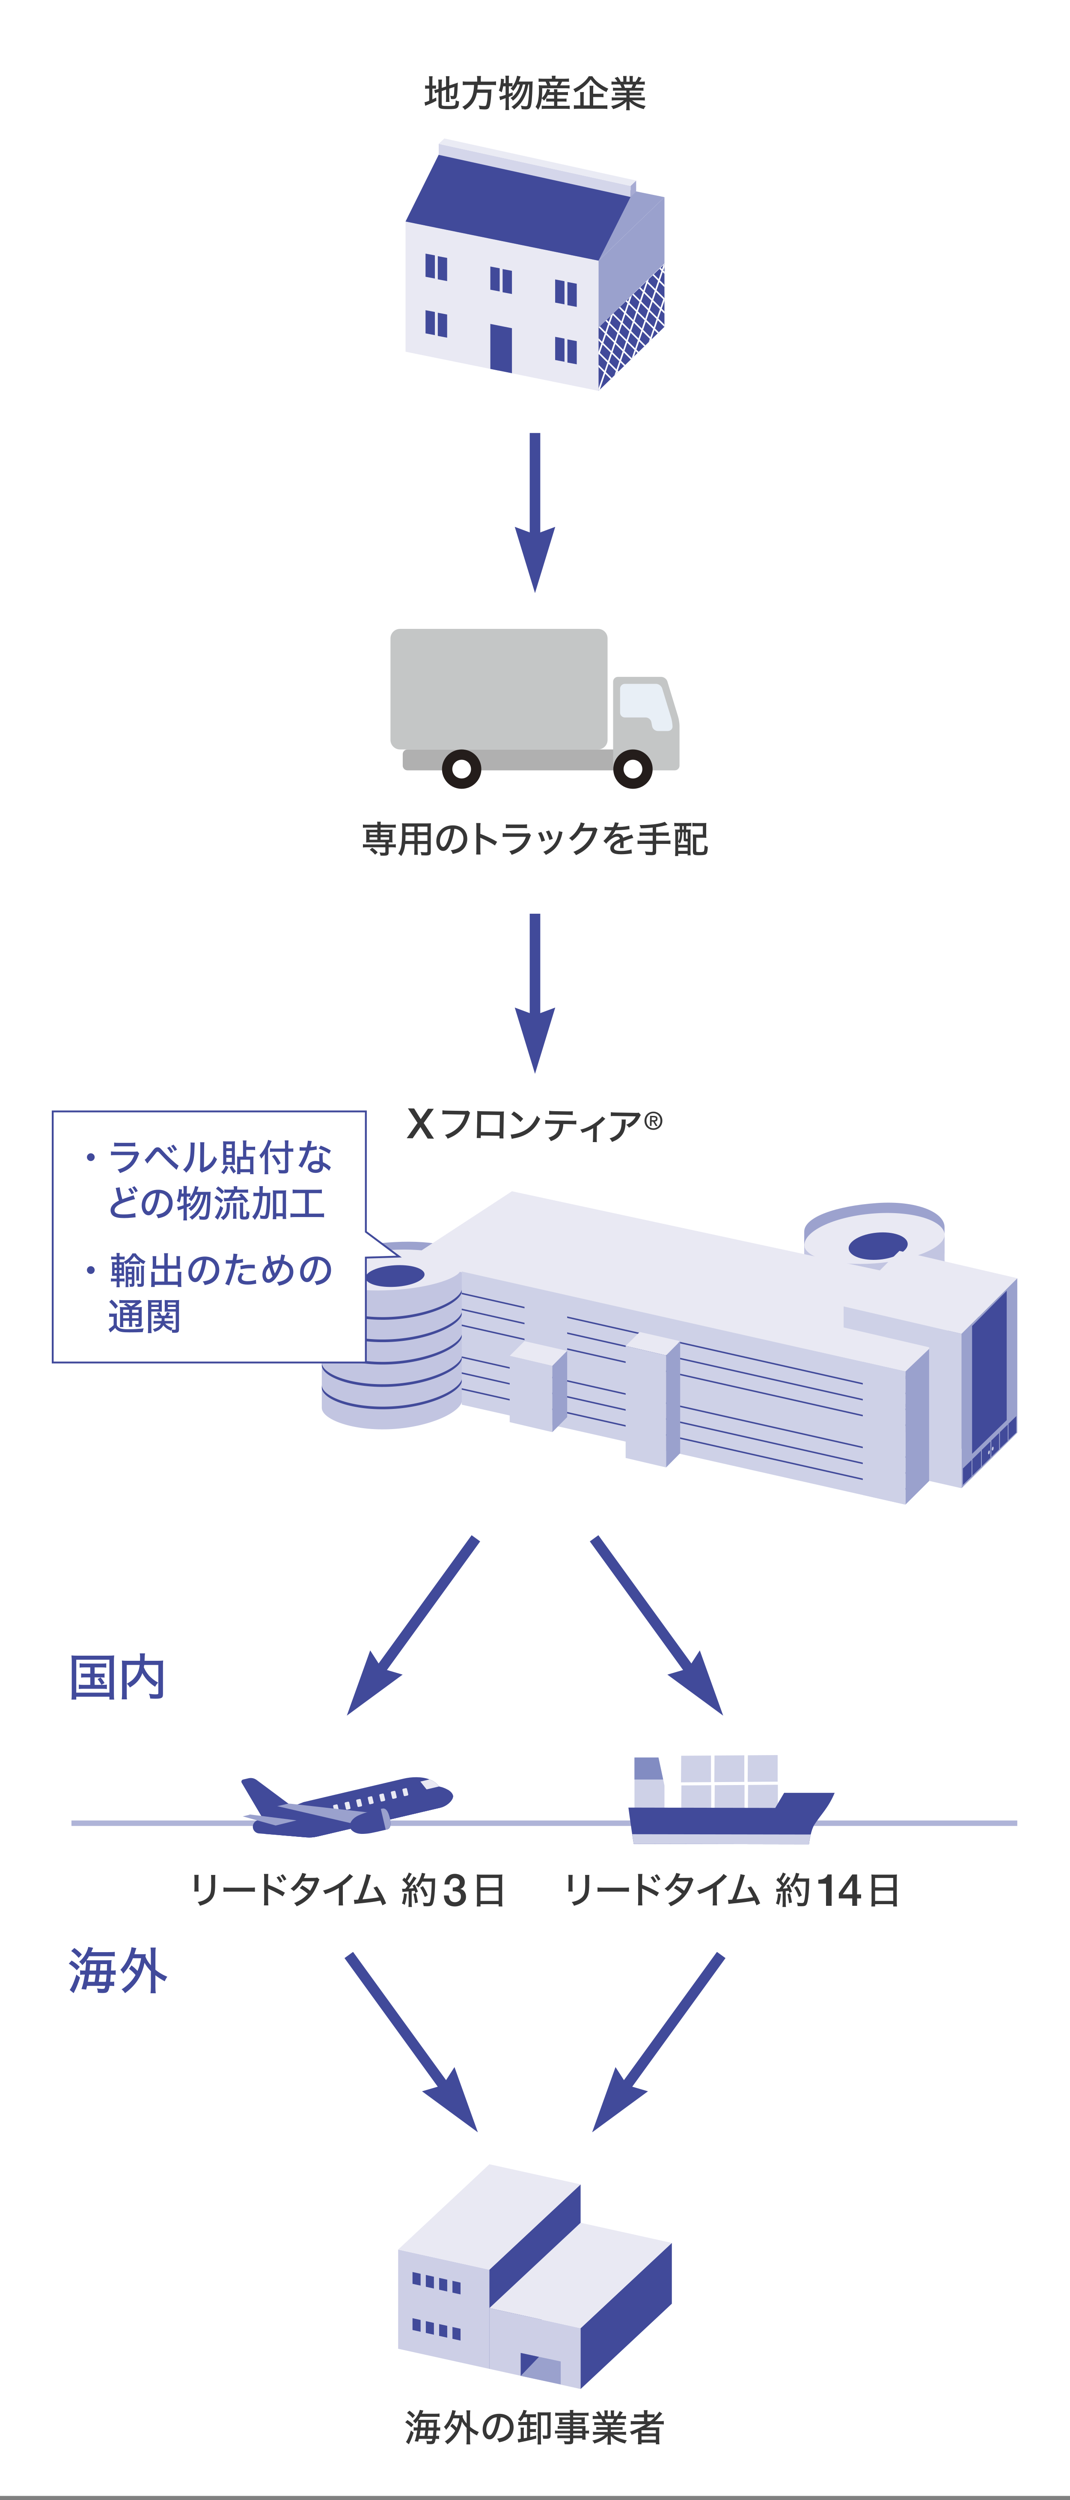 <?xml version="1.0" encoding="utf-8"?>
<!-- Generator: Adobe Illustrator 25.4.5, SVG Export Plug-In . SVG Version: 6.00 Build 0)  -->
<svg version="1.1" id="レイヤー_2" xmlns="http://www.w3.org/2000/svg" xmlns:xlink="http://www.w3.org/1999/xlink" x="0px"
	 y="0px" width="287px" height="670px" viewBox="0 0 287 670" style="enable-background:new 0 0 287 670;" xml:space="preserve">
<rect x="0" y="0" width="287" height="670" fill="#808080" stroke="none"/>
<style type="text/css">
	.st0{fill:#FFFFFF;}
	.st1{fill:none;stroke:#AFB4D8;stroke-width:1.466;stroke-linejoin:round;stroke-miterlimit:10;}
	.st2{fill:#363636;}
	.st3{fill:#414A9B;}
	.st4{fill:#CDCFE6;}
	.st5{fill:#414A9A;}
	.st6{fill:#E9E9F3;}
	.st7{fill:#9AA1CD;}
	.st8{fill:none;stroke:#414A9A;stroke-width:2.835;stroke-miterlimit:10;}
	.st9{fill:#CED1E7;}
	.st10{fill:#828CC2;}
	.st11{clip-path:url(#SVGID_00000089571827806608915680000014604793412200066731_);}
	
		.st12{clip-path:url(#SVGID_00000089571827806608915680000014604793412200066731_);fill:none;stroke:#FFFFFF;stroke-width:0.425;stroke-miterlimit:10;}
	.st13{fill:#A7ABD3;}
	.st14{fill:#D4D6EA;}
	.st15{fill:#EAEBF4;}
	.st16{fill:#C4C6C6;}
	.st17{fill:#B0B0B0;}
	.st18{fill:#241D1B;}
	.st19{fill:#E8EFF6;}
	.st20{fill:#9CA2CE;}
	.st21{fill:#C2C5E1;}
	.st22{fill:none;stroke:#414A9B;stroke-width:0.5;stroke-miterlimit:10;}
</style>
<rect class="st0" width="287" height="668.88"/>
<line class="st1" x1="195.623" y1="488.599" x2="272.862" y2="488.599"/>
<line class="st1" x1="19.166" y1="488.599" x2="178.227" y2="488.599"/>
<g>
	<g>
		<path class="st2" d="M109.417,297.03l1.669,0.029l1.762,2.854l1.938-2.79l1.57,0.027l-2.71,3.808l2.761,4.195l-1.7-0.03
			l-1.939-3.092l-2.08,3.022l-1.6-0.028l2.905-4.096L109.417,297.03z"/>
		<path class="st2" d="M126.092,298.212c-0.093,0.158-0.093,0.158-0.252,0.695c-0.543,1.881-1.337,3.236-2.566,4.336
			c-0.914,0.834-1.804,1.358-3.214,1.914c-0.212-0.454-0.329-0.615-0.702-1.003c0.895-0.254,1.479-0.515,2.237-1.001
			c1.598-1.013,2.603-2.424,3.158-4.455l-4.77-0.083c-0.669-0.012-0.949-0.007-1.33,0.037l0.02-1.11
			c0.398,0.066,0.678,0.082,1.348,0.094l4.59,0.08c0.51,0.009,0.641,0,0.901-0.074L126.092,298.212z"/>
		<path class="st2" d="M128.964,304.302l-0.013,0.689l-1.09-0.02c0.035-0.269,0.062-0.629,0.071-1.219l0.087-4.979
			c0.009-0.511,0.004-0.761-0.031-1.041c0.489,0.038,0.679,0.053,1.238,0.062l4.739,0.082c0.601,0.011,0.851,0.004,1.211-0.029
			c-0.035,0.27-0.05,0.55-0.058,1.05l-0.087,4.969c-0.012,0.66-0.008,0.97,0.019,1.23l-1.08-0.019l0.012-0.689L128.964,304.302z
			 M134.08,298.821l-5.02-0.088l-0.081,4.629l5.02,0.088L134.08,298.821z"/>
		<path class="st2" d="M136.971,304.042c0.811-0.016,2.025-0.305,2.953-0.699c1.259-0.527,2.213-1.27,3.021-2.376
			c0.461-0.652,0.761-1.188,1.085-2.002c0.323,0.415,0.451,0.538,0.856,0.835c-0.862,1.796-1.822,2.938-3.188,3.824
			c-1.022,0.673-2.271,1.142-3.806,1.435c-0.382,0.073-0.422,0.082-0.634,0.148L136.971,304.042z M137.839,297.856
			c1.128,0.73,1.749,1.221,2.486,1.953l-0.736,0.879c-0.755-0.834-1.554-1.499-2.454-2.044L137.839,297.856z"/>
		<path class="st2" d="M151.104,301.228c-0.017,0.38-0.085,0.819-0.172,1.247c-0.229,1.036-0.682,1.809-1.402,2.396
			c-0.456,0.362-0.961,0.634-1.787,0.949c-0.192-0.424-0.3-0.575-0.653-0.932c1.247-0.368,2.036-0.925,2.471-1.748
			c0.248-0.455,0.421-1.201,0.464-1.931l-2.479-0.043c-0.69-0.012-0.94-0.007-1.301,0.027l0.018-1.04
			c0.399,0.067,0.709,0.092,1.319,0.103l5.679,0.1c0.62,0.011,0.98-0.003,1.331-0.048l-0.018,1.03
			c-0.319-0.035-0.77-0.062-1.319-0.072L151.104,301.228z M147.305,297.671c0.349,0.067,0.648,0.092,1.318,0.104l3.689,0.064
			c0.689,0.012,0.98-0.002,1.331-0.057l-0.019,1.061c-0.279-0.045-0.839-0.075-1.318-0.084l-3.72-0.064
			c-0.59-0.011-1,0.003-1.301,0.026L147.305,297.671z"/>
		<path class="st2" d="M162.367,299.824c-0.131,0.099-0.131,0.099-0.335,0.314c-0.54,0.562-1.281,1.188-1.919,1.628l-0.058,3.269
			c-0.009,0.511-0.003,0.79,0.042,1.041l-1.109-0.02c0.055-0.318,0.068-0.519,0.078-1.039l0.046-2.669
			c-0.919,0.534-1.775,0.898-2.952,1.259c-0.163-0.394-0.241-0.525-0.494-0.88c0.934-0.224,1.558-0.441,2.396-0.857
			c1.109-0.561,2-1.176,2.854-1.991c0.326-0.304,0.448-0.441,0.603-0.679L162.367,299.824z"/>
		<path class="st2" d="M167.859,300.02c-0.033,0.18-0.033,0.18-0.054,0.76c-0.069,1.699-0.366,2.663-1.062,3.521
			c-0.613,0.76-1.352,1.247-2.591,1.726c-0.212-0.454-0.319-0.606-0.643-0.962c0.813-0.235,1.288-0.458,1.795-0.849
			c1.044-0.812,1.41-1.725,1.443-3.655c0.005-0.279,0.007-0.359-0.03-0.561L167.859,300.02z M171.891,298.82
			c-0.112,0.139-0.144,0.198-0.268,0.426c-0.725,1.408-1.601,2.293-2.932,2.95c-0.234-0.354-0.352-0.486-0.727-0.783
			c0.695-0.278,1.068-0.501,1.526-0.913c0.446-0.393,0.764-0.808,1.033-1.322l-5.409-0.095c-0.64-0.011-0.91-0.006-1.291,0.027
			l0.019-1.061c0.359,0.057,0.669,0.082,1.299,0.093l5.278,0.093c0.62,0.011,0.691,0.002,0.922-0.064L171.891,298.82z"/>
		<path class="st2" d="M177.661,300.393c-0.007,0.365-0.076,0.698-0.21,0.995c-0.134,0.299-0.312,0.553-0.536,0.762
			c-0.224,0.21-0.481,0.37-0.772,0.483c-0.291,0.112-0.597,0.165-0.914,0.159c-0.353-0.006-0.674-0.072-0.966-0.201
			c-0.292-0.13-0.541-0.305-0.748-0.526c-0.208-0.222-0.368-0.483-0.483-0.783c-0.114-0.3-0.168-0.624-0.162-0.973
			c0.007-0.366,0.076-0.698,0.21-0.996s0.312-0.552,0.536-0.762c0.224-0.209,0.482-0.371,0.775-0.482
			c0.294-0.112,0.602-0.167,0.923-0.161c0.318,0.006,0.621,0.07,0.908,0.192s0.539,0.293,0.755,0.51
			c0.216,0.218,0.386,0.478,0.509,0.78C177.609,299.693,177.667,300.027,177.661,300.393z M177.137,300.383
			c0.005-0.296-0.038-0.569-0.13-0.818c-0.091-0.25-0.221-0.465-0.387-0.646s-0.361-0.323-0.586-0.425
			c-0.225-0.103-0.467-0.155-0.728-0.16c-0.265-0.005-0.513,0.04-0.742,0.135c-0.23,0.094-0.432,0.228-0.604,0.403
			c-0.173,0.176-0.31,0.387-0.409,0.633c-0.101,0.246-0.153,0.518-0.158,0.813c-0.005,0.278,0.034,0.54,0.117,0.786
			c0.082,0.245,0.203,0.461,0.363,0.646c0.16,0.186,0.354,0.334,0.583,0.445c0.229,0.11,0.488,0.168,0.779,0.173
			c0.261,0.005,0.505-0.04,0.732-0.134s0.428-0.229,0.601-0.403c0.173-0.176,0.31-0.386,0.409-0.63
			C177.078,300.956,177.131,300.683,177.137,300.383z M174.763,301.742l-0.442-0.008l0.047-2.705l1.024,0.019
			c0.326,0.006,0.571,0.07,0.735,0.195c0.162,0.125,0.242,0.324,0.237,0.599c-0.004,0.244-0.074,0.421-0.212,0.532
			c-0.137,0.11-0.306,0.175-0.507,0.194l0.737,1.202l-0.501-0.009l-0.679-1.166l-0.42-0.008L174.763,301.742z M175.286,300.217
			c0.083,0.002,0.163-0.001,0.239-0.007c0.076-0.004,0.144-0.021,0.2-0.052c0.058-0.029,0.104-0.07,0.14-0.125
			c0.036-0.054,0.055-0.132,0.057-0.232c0.001-0.083-0.017-0.148-0.053-0.197c-0.036-0.048-0.082-0.086-0.139-0.113
			c-0.056-0.027-0.119-0.045-0.188-0.052c-0.069-0.009-0.137-0.013-0.202-0.014l-0.536-0.01l-0.015,0.793L175.286,300.217z"/>
	</g>
</g>
<g>
	<path class="st3" d="M19.217,525.405c0.927,0.577,1.41,0.953,2.176,1.691l-0.792,0.913c-0.726-0.778-1.169-1.142-2.148-1.772
		L19.217,525.405z M21.473,529.943c-0.456,1.437-0.939,2.659-1.49,3.747c-0.147,0.268-0.147,0.281-0.229,0.456l-1.061-0.873
		c0.511-0.577,1.222-2.188,1.786-4.108L21.473,529.943z M19.943,522.034c0.818,0.592,1.369,1.074,2.014,1.746l-0.859,0.899
		c-0.806-0.927-1.168-1.249-2-1.826L19.943,522.034z M28.925,523.149c1.021,0,1.41-0.014,1.867-0.081v1.222
		c-0.35-0.04-0.793-0.053-1.746-0.053H23.89c-0.255,0.456-0.402,0.685-0.698,1.087c0.202,0.014,0.202,0.014,0.779,0.014h4.552
		c0.645,0,0.994-0.014,1.41-0.054c-0.054,0.322-0.081,0.685-0.121,2.001c-0.014,0.416-0.027,0.55-0.027,0.806h0.067
		c0.577,0,0.833-0.014,1.182-0.081v1.222c-0.416-0.04-0.752-0.066-1.182-0.066h-0.134c-0.067,0.967-0.094,1.248-0.161,1.947h0.08
		c0.483,0,0.712-0.014,0.994-0.067v1.194c-0.35-0.04-0.604-0.053-1.048-0.053h-0.188c-0.296,1.651-0.564,1.92-1.92,1.92
		c-0.229,0-0.578-0.014-1.236-0.067c-0.013-0.483-0.066-0.752-0.228-1.168c0.51,0.08,1.007,0.134,1.275,0.134
		c0.752,0,0.792-0.026,0.94-0.818h-4.875c-0.107,0.456-0.121,0.55-0.241,0.993l-1.263-0.134c0.39-1.088,0.645-2.162,0.913-3.881
		h-0.147c-0.483,0-0.738,0.014-1.128,0.066v-1.222c0.336,0.067,0.671,0.081,1.263,0.081h0.147c0.12-1.021,0.175-1.76,0.175-2.229
		c0-0.094,0-0.201-0.014-0.349c-0.296,0.402-0.471,0.617-0.967,1.128c-0.242-0.362-0.483-0.618-0.859-0.887
		c0.792-0.712,1.222-1.235,1.691-2.067c0.39-0.686,0.672-1.424,0.752-1.934l1.303,0.241c-0.08,0.161-0.08,0.161-0.215,0.497
		c-0.067,0.188-0.147,0.362-0.295,0.658H28.925z M23.904,529.165c-0.067,0.523-0.107,0.752-0.336,1.947h1.8
		c0.147-0.833,0.175-1.008,0.282-1.947H23.904z M25.757,528.09c0.026-0.322,0.053-0.9,0.107-1.732h-1.679
		c-0.067,0.887-0.095,1.182-0.147,1.732H25.757z M26.737,529.165c-0.107,0.913-0.12,1.074-0.269,1.947h1.934
		c0.094-0.672,0.135-1.155,0.188-1.947H26.737z M28.658,528.09c0.026-0.712,0.026-0.967,0.053-1.732h-1.759
		c-0.094,1.369-0.094,1.369-0.12,1.732H28.658z"/>
	<path class="st3" d="M35.269,526.708c0.726,0.563,1.115,0.912,1.611,1.477c0.471-1.114,0.672-1.84,0.967-3.397h-2.188
		c-0.631,1.571-1.45,2.874-2.604,4.149c-0.242-0.483-0.35-0.645-0.766-1.047c1.128-1.155,1.987-2.605,2.578-4.338
		c0.174-0.523,0.362-1.303,0.402-1.719l1.316,0.242c-0.121,0.281-0.161,0.416-0.269,0.766c-0.081,0.295-0.147,0.51-0.269,0.872h2
		c0.511,0,0.766-0.013,1.074-0.04c-0.053,0.269-0.053,0.336-0.107,0.698c0.296,0.752,0.807,1.558,1.451,2.31v-3.263
		c0-0.632-0.027-0.994-0.095-1.491h1.41c-0.067,0.484-0.094,0.847-0.094,1.491v4.444c0.967,0.792,2.054,1.424,3.183,1.88
		c-0.242,0.322-0.471,0.738-0.686,1.222c-0.98-0.523-1.732-1.021-2.497-1.611v3.102c0,0.779,0.026,1.169,0.094,1.719h-1.41
		c0.067-0.537,0.095-0.979,0.095-1.719v-4.202c-0.766-0.792-1.223-1.396-1.706-2.256c-0.349,1.786-0.967,3.384-1.826,4.673
		c-0.819,1.262-2.041,2.497-3.41,3.478c-0.269-0.443-0.537-0.752-0.913-1.021c0.953-0.591,1.785-1.289,2.564-2.188
		c0.47-0.537,0.792-0.994,1.182-1.665c-0.551-0.658-1.021-1.102-1.759-1.652L35.269,526.708z"/>
</g>
<g>
	<path class="st3" d="M19.246,445.272c0-0.604-0.026-1.114-0.08-1.638c0.43,0.054,0.846,0.067,1.571,0.067h8.312
		c0.685,0,1.074-0.014,1.584-0.067c-0.053,0.483-0.08,0.967-0.08,1.638v8.433c0,0.913,0.014,1.37,0.08,1.772h-1.289v-0.778h-8.889
		v0.778h-1.289c0.054-0.376,0.08-0.859,0.08-1.772V445.272z M20.455,453.611h8.889v-8.822h-8.889V453.611z M22.589,446.843
		c-0.577,0-0.886,0.014-1.235,0.067v-1.155c0.39,0.054,0.618,0.067,1.235,0.067h4.633c0.617,0,0.927-0.014,1.275-0.067v1.155
		c-0.376-0.054-0.658-0.067-1.262-0.067h-1.854v1.679h1.478c0.604,0,0.859-0.014,1.182-0.067v1.128
		c-0.35-0.054-0.618-0.067-1.182-0.067h-1.478v2.015h2.015c0.577,0,0.899-0.014,1.275-0.081v1.195
		c-0.39-0.054-0.752-0.067-1.275-0.067h-4.969c-0.591,0-0.872,0.014-1.289,0.067v-1.195c0.376,0.067,0.698,0.081,1.289,0.081h1.786
		v-2.015h-1.275c-0.551,0-0.833,0.014-1.182,0.067v-1.128c0.336,0.054,0.577,0.067,1.182,0.067h1.275v-1.679H22.589z
		 M26.967,449.543c0.442,0.483,0.712,0.859,1.074,1.477l-0.847,0.497c-0.402-0.738-0.617-1.074-1.02-1.544L26.967,449.543z"/>
	<path class="st3" d="M38.68,446.185c-0.04,0.282-0.054,0.39-0.094,0.632c0.335,0.792,0.738,1.449,1.329,2.148
		c0.282,0.322,0.752,0.765,1.222,1.127c0.35,0.27,0.632,0.457,1.289,0.833c-0.349,0.336-0.577,0.658-0.819,1.114
		c-1.57-1.021-2.738-2.282-3.424-3.666c-0.188,0.551-0.402,0.98-0.698,1.424c-0.631,0.967-1.343,1.625-2.646,2.431
		c-0.174-0.336-0.43-0.645-0.818-1.007c1.061-0.604,1.57-1.008,2.121-1.679c0.766-0.927,1.142-1.894,1.316-3.357h-3.465v7.667
		c0,0.807,0.014,1.209,0.067,1.559h-1.41c0.067-0.443,0.095-0.94,0.095-1.571v-7.573c0-0.537-0.014-0.913-0.055-1.263
		c0.471,0.054,0.833,0.067,1.464,0.067h3.397c0.014-0.362,0.027-0.577,0.027-0.819c0-0.537-0.027-0.806-0.095-1.168h1.424
		c-0.04,0.229-0.067,0.39-0.081,0.685c0,0.121,0,0.121-0.026,0.766c-0.014,0.215-0.014,0.39-0.027,0.537h3.532
		c0.671,0,1.007-0.014,1.463-0.067c-0.04,0.362-0.054,0.698-0.054,1.263v7.693c0,0.672-0.12,0.94-0.51,1.102
		c-0.296,0.121-0.726,0.175-1.518,0.175c-0.43,0-0.766-0.014-1.396-0.054c-0.067-0.551-0.134-0.833-0.336-1.275
		c0.685,0.107,1.222,0.16,1.8,0.16c0.631,0,0.711-0.04,0.711-0.402v-7.479H38.68z"/>
</g>
<g>
	<polygon class="st4" points="106.794,602.859 131.265,608.253 131.265,634.835 106.794,629.441 	"/>
	<g>
		<polygon class="st5" points="117.788,613.613 119.955,614.091 119.955,610.927 117.788,610.45 		"/>
		<polygon class="st5" points="121.359,614.4 123.526,614.878 123.526,611.714 121.359,611.237 		"/>
		<polygon class="st5" points="114.218,612.826 116.385,613.304 116.385,610.14 114.218,609.662 		"/>
		<polygon class="st5" points="110.648,612.039 112.815,612.517 112.815,609.353 110.648,608.875 		"/>
	</g>
	<g>
		<polygon class="st5" points="117.788,625.987 119.955,626.464 119.955,623.301 117.788,622.823 		"/>
		<polygon class="st5" points="121.359,626.773 123.526,627.251 123.526,624.088 121.359,623.61 		"/>
		<polygon class="st5" points="114.218,625.199 116.385,625.677 116.385,622.514 114.218,622.036 		"/>
		<polygon class="st5" points="110.648,624.412 112.815,624.89 112.815,621.727 110.648,621.249 		"/>
	</g>
	<g>
		<polygon class="st5" points="155.735,585.391 131.265,608.253 131.265,634.835 155.735,611.836 		"/>
	</g>
	<polygon class="st6" points="131.265,608.253 155.735,585.391 131.265,579.996 106.794,602.859 	"/>
	<polygon class="st4" points="131.265,618.542 155.735,623.936 155.735,640.229 131.265,634.835 	"/>
	<g>
		<polygon class="st5" points="180.206,601.074 155.735,623.936 155.735,640.229 180.206,617.367 		"/>
	</g>
	<polygon class="st6" points="155.735,623.936 180.206,601.074 155.735,595.68 131.265,618.542 	"/>
	<g>
		<polygon class="st7" points="139.667,636.72 150.396,638.997 150.396,632.841 139.667,630.563 		"/>
		<polygon class="st5" points="139.667,630.563 139.667,636.72 144.554,631.621 		"/>
	</g>
</g>
<g>
	<g>
		<path class="st2" d="M115.116,21.566c0-0.51-0.021-0.83-0.061-1.13h0.98c-0.05,0.319-0.06,0.6-0.06,1.14v1.36h0.25
			c0.38,0,0.529-0.01,0.72-0.05v0.899c-0.25-0.03-0.42-0.04-0.75-0.04h-0.22v2.891c0.39-0.181,0.529-0.25,1.029-0.511l0.04,0.88
			c-0.95,0.511-1.42,0.721-2.76,1.25c-0.1,0.04-0.14,0.061-0.23,0.101l-0.189-0.96c0.36-0.061,0.57-0.13,1.25-0.4v-3.25h-0.29
			c-0.39,0-0.561,0.01-0.8,0.05v-0.909c0.229,0.04,0.41,0.05,0.8,0.05h0.29V21.566z M118.486,27.976c0,0.21,0.05,0.279,0.25,0.34
			c0.22,0.06,0.66,0.09,1.52,0.09c1.26,0,1.641-0.06,1.79-0.27c0.11-0.16,0.17-0.591,0.181-1.261c0.329,0.17,0.47,0.221,0.899,0.301
			c-0.12,1.949-0.29,2.069-3.05,2.069c-2.04,0-2.47-0.18-2.47-1.02v-3.53c-0.12,0.04-0.21,0.07-0.271,0.09
			c-0.33,0.101-0.42,0.141-0.64,0.24l-0.22-0.93c0.279-0.03,0.59-0.101,0.93-0.2l0.2-0.07v-1.45c0-0.47-0.021-0.75-0.061-1.05h1
			c-0.04,0.311-0.06,0.61-0.06,1.01v1.21l1.16-0.369v-1.79c0-0.431-0.011-0.641-0.061-0.971h0.99c-0.04,0.32-0.061,0.63-0.061,0.99
			v1.49l1.48-0.47c0.35-0.11,0.54-0.181,0.81-0.301c-0.01,0.141-0.01,0.141-0.029,0.46c-0.011,0.091-0.011,0.301-0.03,0.601
			c-0.05,1.56-0.14,2.41-0.28,2.8c-0.149,0.41-0.43,0.57-1,0.57c-0.13,0-0.25-0.011-0.5-0.021c-0.04-0.359-0.1-0.6-0.22-0.87
			c0.22,0.05,0.49,0.08,0.7,0.08s0.26-0.05,0.3-0.37c0.06-0.35,0.09-0.939,0.13-2.08l-1.36,0.44v2.61
			c0,0.399,0.021,0.68,0.061,0.979h-0.99c0.05-0.31,0.061-0.56,0.061-1.01v-2.29l-1.16,0.38V27.976z"/>
		<path class="st2" d="M127.999,21.206c0-0.33-0.02-0.59-0.069-0.84h1.09c-0.04,0.21-0.061,0.47-0.061,0.84v0.67h2.88
			c0.53,0,0.881-0.02,1.211-0.069v1.02c-0.29-0.04-0.591-0.06-1.19-0.06h-3.7c-0.05,0.63-0.05,0.67-0.12,1.229h2.75
			c0.54,0,0.8-0.01,1.04-0.05l-0.01,0.1c-0.02,0.15-0.03,0.24-0.04,0.66c-0.05,1.391-0.18,2.7-0.36,3.45
			c-0.229,0.94-0.5,1.17-1.409,1.17c-0.36,0-0.82-0.03-1.381-0.08c-0.05-0.45-0.079-0.6-0.239-0.979
			c0.569,0.1,1.06,0.149,1.51,0.149c0.43,0,0.52-0.109,0.66-0.81c0.149-0.69,0.22-1.41,0.26-2.74h-2.91
			c-0.39,2.07-1.35,3.43-3.24,4.59c-0.199-0.35-0.33-0.5-0.68-0.8c0.85-0.46,1.37-0.88,1.89-1.53c0.83-1.029,1.19-2.26,1.271-4.359
			h-1.83c-0.51,0-0.89,0.02-1.2,0.06v-1.02c0.351,0.05,0.7,0.069,1.2,0.069h2.68V21.206z"/>
		<path class="st2" d="M134.981,23.126c-0.131,0.681-0.2,0.971-0.421,1.61c-0.26-0.21-0.439-0.32-0.76-0.45
			c0.21-0.47,0.3-0.76,0.42-1.41c0.09-0.51,0.141-1,0.141-1.41c0-0.14-0.011-0.21-0.021-0.369l0.851,0.109
			c-0.051,0.62-0.08,0.99-0.101,1.09h0.521v-1.18c0-0.33-0.021-0.54-0.07-0.83h1c-0.04,0.271-0.06,0.48-0.06,0.83v1.18h0.329
			c0.32,0,0.471-0.01,0.641-0.05v0.91c-0.25-0.02-0.38-0.03-0.641-0.03h-0.329v2.011c0.42-0.16,0.56-0.21,1.02-0.41l0.01,0.83
			c-0.51,0.22-0.649,0.279-1.029,0.43v2.41c0,0.399,0.02,0.729,0.06,1.1h-1c0.05-0.35,0.07-0.67,0.07-1.1v-2.08
			c-0.42,0.149-0.73,0.26-0.94,0.33c-0.25,0.09-0.32,0.109-0.52,0.21l-0.221-0.99c0.42-0.04,0.86-0.15,1.681-0.43v-2.311H134.981z
			 M140.251,22.646c-0.26,0.979-0.48,1.56-0.89,2.28c-0.44,0.789-1.03,1.47-1.79,2.06c-0.17-0.29-0.37-0.51-0.63-0.71
			c0.56-0.36,0.829-0.6,1.199-1.04c0.63-0.76,1.021-1.54,1.301-2.59h-0.641c-0.33,0.689-0.689,1.22-1.149,1.72
			c-0.261-0.31-0.41-0.439-0.7-0.62c0.41-0.38,0.58-0.6,0.89-1.12c0.4-0.689,0.771-1.71,0.83-2.319l0.97,0.189
			c-0.069,0.181-0.069,0.181-0.29,0.82c-0.06,0.189-0.119,0.33-0.199,0.54h2.89c0.41,0,0.64-0.01,0.84-0.04
			c-0.04,0.3-0.04,0.3-0.06,1.32c-0.08,3.119-0.24,4.819-0.511,5.47c-0.21,0.52-0.579,0.72-1.319,0.72c-0.23,0-0.65-0.03-1.07-0.08
			c-0.03-0.38-0.09-0.63-0.229-0.95c0.54,0.12,0.93,0.181,1.279,0.181c0.44,0,0.54-0.141,0.67-0.91c0.17-1.03,0.28-2.75,0.301-4.92
			h-0.24c-0.28,1.54-0.62,2.62-1.141,3.609c-0.64,1.23-1.369,2.07-2.67,3.061c-0.239-0.33-0.359-0.44-0.71-0.68
			c1.24-0.801,2.07-1.7,2.7-2.931c0.49-0.939,0.79-1.85,1.01-3.06H140.251z"/>
		<path class="st2" d="M146.966,25.465c-0.35,0.671-0.57,0.991-1.05,1.51c-0.22-0.289-0.36-0.438-0.6-0.629
			c-0.19,1.47-0.44,2.26-0.99,3.089c-0.23-0.39-0.36-0.539-0.681-0.789c0.36-0.57,0.49-0.88,0.631-1.451
			c0.18-0.729,0.29-1.859,0.29-2.909c0-0.551-0.021-1.159-0.04-1.449c0.38,0.04,0.67,0.05,1.14,0.05h1.09
			c-0.1-0.3-0.29-0.771-0.42-1.001h-0.87c-0.49,0-0.7,0.01-1,0.04v-0.889c0.26,0.04,0.55,0.06,1.05,0.06h2.53v-0.149
			c0-0.221-0.02-0.42-0.06-0.65h1.05c-0.04,0.22-0.061,0.41-0.061,0.65v0.149h2.54c0.521,0,0.82-0.02,1.101-0.06v0.889
			c-0.3-0.03-0.57-0.04-1.05-0.04h-0.811c-0.229,0.501-0.31,0.661-0.5,1.001h1.38c0.55,0,0.86-0.01,1.141-0.05v0.869
			c-0.33-0.04-0.601-0.051-1.141-0.051h-6.2c0,1.271-0.02,1.851-0.109,2.632c0.42-0.411,0.64-0.682,0.89-1.131
			c0.2-0.369,0.391-0.859,0.51-1.32l0.851,0.19c-0.101,0.26-0.101,0.26-0.26,0.66h1.3v-0.05c0-0.351-0.021-0.54-0.05-0.73h0.96
			c-0.03,0.23-0.04,0.41-0.04,0.721v0.06h1.88c0.479,0,0.729-0.01,0.97-0.05v0.869c-0.28-0.03-0.53-0.04-0.979-0.04h-1.87v0.971
			h1.56c0.46,0,0.68-0.01,0.91-0.04v0.85c-0.28-0.03-0.49-0.04-0.91-0.04h-1.56v1.15h2.39c0.41,0,0.71-0.02,0.94-0.05v0.909
			c-0.29-0.04-0.58-0.061-0.96-0.061h-5.61c-0.351,0-0.63,0.021-0.95,0.051v-0.899c0.24,0.04,0.521,0.05,0.93,0.05h2.391v-1.15
			h-1.19c-0.359,0-0.63,0.01-0.92,0.04v-0.85c0.24,0.03,0.46,0.04,0.92,0.04h1.19v-0.971H146.966z M149.326,22.886
			c0.2-0.351,0.319-0.61,0.47-1.001h-2.51c0.18,0.381,0.28,0.621,0.399,1.001H149.326z"/>
		<path class="st2" d="M158.88,20.436c0.44,0.7,0.94,1.229,1.74,1.85c0.79,0.62,1.61,1.09,2.54,1.48c-0.22,0.31-0.32,0.5-0.49,0.91
			c-0.84-0.391-1.79-0.98-2.529-1.591c-0.75-0.62-1.181-1.06-1.711-1.8c-0.55,0.76-0.88,1.12-1.569,1.73
			c-0.8,0.71-1.63,1.279-2.57,1.76c-0.16-0.38-0.24-0.53-0.51-0.88c0.899-0.4,1.75-0.94,2.53-1.61c0.71-0.609,1.189-1.16,1.609-1.85
			H158.88z M159.11,28.255h2.59c0.55,0,0.91-0.02,1.21-0.069v1.02c-0.32-0.05-0.7-0.069-1.21-0.069h-6.54
			c-0.53,0-0.9,0.02-1.23,0.069v-1.02c0.28,0.05,0.62,0.069,1.16,0.069h0.551v-2.449c0-0.471-0.021-0.79-0.061-1.13h1.05
			c-0.05,0.3-0.069,0.63-0.069,1.13v2.449h1.619v-4.17c0-0.479-0.02-0.79-0.06-1.1h1.05c-0.05,0.32-0.06,0.58-0.06,1.08v1.06h1.689
			c0.49,0,0.811-0.02,1.07-0.06v1c-0.29-0.04-0.6-0.061-1.06-0.061h-1.7V28.255z"/>
		<path class="st2" d="M165.447,24.275c-0.47,0-0.74,0.011-1.03,0.051v-0.829c0.28,0.04,0.53,0.05,1.03,0.05h1.3
			c-0.149-0.391-0.27-0.631-0.43-0.911h-1.15c-0.479,0-0.84,0.02-1.149,0.05v-0.849c0.279,0.04,0.6,0.06,1.109,0.06h0.471
			c-0.17-0.31-0.391-0.6-0.73-0.979l0.82-0.33c0.41,0.54,0.51,0.69,0.819,1.31h0.681v-0.729c0-0.32-0.021-0.6-0.061-0.8h0.931
			c-0.021,0.18-0.03,0.42-0.03,0.77v0.76h0.85v-0.76c0-0.33-0.02-0.58-0.04-0.77h0.931c-0.04,0.21-0.05,0.479-0.05,0.8v0.729h0.76
			c0.33-0.449,0.58-0.909,0.74-1.35l0.869,0.33c-0.25,0.41-0.489,0.77-0.67,1.02h0.4c0.53,0,0.83-0.02,1.13-0.06v0.849
			c-0.32-0.03-0.68-0.05-1.17-0.05h-1.07c-0.16,0.36-0.27,0.581-0.439,0.911h1.26c0.51,0,0.76-0.01,1.06-0.05v0.829
			c-0.3-0.04-0.569-0.051-1.06-0.051h-2.66v0.571h2.11c0.46,0,0.779-0.01,1.05-0.05v0.799c-0.28-0.04-0.59-0.05-1.05-0.05h-2.101
			v0.591h2.891c0.59,0,0.899-0.02,1.189-0.06v0.858c-0.37-0.04-0.729-0.06-1.18-0.06h-2.23c0.801,0.71,2.04,1.229,3.641,1.52
			c-0.25,0.311-0.36,0.49-0.51,0.851c-1.73-0.471-2.83-1.051-3.841-2.051c0.03,0.38,0.03,0.54,0.03,0.761v0.569
			c0,0.42,0.021,0.74,0.061,1.021h-0.971c0.04-0.29,0.061-0.61,0.061-1.03v-0.55c0-0.23,0-0.34,0.02-0.75
			c-0.52,0.53-0.89,0.81-1.53,1.17c-0.659,0.37-1.21,0.6-2.06,0.86c-0.17-0.36-0.26-0.5-0.53-0.811c0.891-0.2,1.41-0.36,1.99-0.649
			c0.59-0.28,1.021-0.551,1.43-0.91h-2.08c-0.46,0-0.81,0.02-1.17,0.06v-0.858c0.29,0.04,0.61,0.06,1.17,0.06h2.75v-0.591h-2
			c-0.449,0-0.76,0.01-1.029,0.05v-0.799c0.29,0.04,0.58,0.05,1.029,0.05h2v-0.571H165.447z M169.348,23.546
			c0.189-0.36,0.3-0.621,0.399-0.911h-2.479c0.17,0.36,0.229,0.511,0.37,0.911H169.348z"/>
	</g>
</g>
<g>
	<g>
		<path class="st2" d="M109.271,648.541c0.689,0.429,1.05,0.708,1.62,1.259l-0.59,0.681c-0.54-0.58-0.87-0.851-1.601-1.321
			L109.271,648.541z M110.95,651.92c-0.34,1.07-0.7,1.979-1.109,2.79c-0.11,0.2-0.11,0.21-0.17,0.34l-0.79-0.649
			c0.38-0.431,0.909-1.63,1.329-3.061L110.95,651.92z M109.811,646.03c0.61,0.44,1.02,0.801,1.5,1.3l-0.64,0.67
			c-0.601-0.69-0.87-0.93-1.49-1.359L109.811,646.03z M116.5,646.86c0.761,0,1.051-0.01,1.391-0.06v0.909
			c-0.26-0.03-0.59-0.041-1.3-0.041h-3.841c-0.189,0.341-0.3,0.512-0.52,0.812c0.15,0.01,0.15,0.01,0.58,0.01h3.39
			c0.48,0,0.74-0.01,1.05-0.04c-0.04,0.24-0.06,0.51-0.09,1.49c-0.01,0.31-0.02,0.41-0.02,0.601h0.05c0.43,0,0.62-0.011,0.88-0.061
			v0.909c-0.31-0.03-0.56-0.05-0.88-0.05h-0.1c-0.051,0.72-0.07,0.931-0.12,1.451h0.06c0.36,0,0.53-0.011,0.74-0.051v0.89
			c-0.26-0.03-0.45-0.04-0.78-0.04h-0.14c-0.22,1.23-0.42,1.431-1.43,1.431c-0.171,0-0.431-0.011-0.921-0.051
			c-0.01-0.359-0.05-0.56-0.17-0.87c0.38,0.061,0.75,0.101,0.95,0.101c0.561,0,0.59-0.021,0.7-0.61h-3.63
			c-0.08,0.34-0.09,0.41-0.18,0.74l-0.94-0.1c0.29-0.811,0.479-1.61,0.68-2.891h-0.109c-0.36,0-0.551,0.01-0.841,0.05v-0.909
			c0.25,0.05,0.5,0.061,0.94,0.061h0.11c0.09-0.761,0.13-1.312,0.13-1.661c0-0.069,0-0.149-0.01-0.26
			c-0.221,0.3-0.351,0.46-0.721,0.84c-0.18-0.271-0.359-0.46-0.64-0.66c0.59-0.529,0.91-0.92,1.26-1.54
			c0.29-0.509,0.5-1.06,0.561-1.439l0.97,0.181c-0.061,0.12-0.061,0.12-0.16,0.37c-0.05,0.14-0.11,0.27-0.22,0.489H116.5z
			 M112.761,651.339c-0.051,0.39-0.08,0.561-0.25,1.451h1.34c0.109-0.621,0.13-0.751,0.21-1.451H112.761z M114.141,650.541
			c0.02-0.24,0.04-0.671,0.08-1.292h-1.25c-0.05,0.661-0.07,0.881-0.11,1.292H114.141z M114.87,651.339
			c-0.08,0.68-0.09,0.8-0.199,1.451h1.439c0.07-0.501,0.1-0.861,0.14-1.451H114.87z M116.301,650.541
			c0.02-0.531,0.02-0.721,0.04-1.292h-1.311c-0.07,1.021-0.07,1.021-0.09,1.292H116.301z"/>
		<path class="st2" d="M121.292,649.509c0.54,0.42,0.83,0.681,1.2,1.101c0.35-0.83,0.5-1.37,0.72-2.53h-1.63
			c-0.47,1.17-1.08,2.14-1.94,3.09c-0.18-0.36-0.26-0.479-0.569-0.78c0.84-0.859,1.479-1.939,1.92-3.229
			c0.13-0.39,0.27-0.97,0.3-1.28l0.98,0.18c-0.091,0.211-0.12,0.311-0.2,0.57c-0.061,0.22-0.11,0.38-0.2,0.65h1.49
			c0.38,0,0.569-0.01,0.8-0.03c-0.04,0.2-0.04,0.25-0.08,0.521c0.22,0.56,0.6,1.159,1.08,1.72v-2.431c0-0.47-0.021-0.739-0.07-1.109
			h1.05c-0.05,0.359-0.069,0.63-0.069,1.109v3.311c0.72,0.59,1.529,1.06,2.37,1.4c-0.181,0.239-0.351,0.55-0.511,0.909
			c-0.729-0.39-1.29-0.76-1.859-1.199v2.31c0,0.58,0.02,0.87,0.069,1.28h-1.05c0.05-0.4,0.07-0.73,0.07-1.28v-3.13
			c-0.57-0.59-0.91-1.04-1.271-1.68c-0.26,1.329-0.72,2.52-1.359,3.479c-0.61,0.94-1.521,1.86-2.54,2.59
			c-0.2-0.33-0.4-0.56-0.681-0.76c0.711-0.44,1.33-0.96,1.91-1.63c0.351-0.4,0.59-0.74,0.88-1.24c-0.409-0.49-0.76-0.82-1.31-1.229
			L121.292,649.509z"/>
		<path class="st2" d="M133.27,651.82c-0.58,1.319-1.19,1.899-1.97,1.899c-1.061,0-1.841-1.109-1.841-2.63
			c0-1.069,0.381-2.08,1.08-2.85c0.82-0.9,1.971-1.37,3.36-1.37c2.33,0,3.86,1.43,3.86,3.59c0,1.67-0.881,3.01-2.381,3.63
			c-0.47,0.19-0.859,0.3-1.539,0.431c-0.15-0.461-0.24-0.631-0.511-0.98c0.78-0.12,1.23-0.23,1.66-0.41
			c1.07-0.46,1.74-1.51,1.74-2.72c0-1.04-0.49-1.87-1.37-2.34c-0.34-0.181-0.61-0.25-1.07-0.28
			C134.109,649.28,133.749,650.74,133.27,651.82z M131.899,648.28c-0.91,0.609-1.47,1.68-1.47,2.819c0,0.87,0.38,1.561,0.859,1.561
			c0.36,0,0.73-0.44,1.12-1.351c0.391-0.92,0.73-2.319,0.86-3.51C132.72,647.86,132.329,647.99,131.899,648.28z"/>
		<path class="st2" d="M140.469,647.809c-0.259,0.45-0.459,0.711-0.849,1.141c-0.26-0.32-0.37-0.42-0.68-0.61
			c0.52-0.479,0.85-0.95,1.18-1.689c0.159-0.36,0.159-0.36,0.27-0.82l0.931,0.17c-0.07,0.13-0.09,0.18-0.141,0.33
			c-0.149,0.36-0.189,0.45-0.29,0.68h2.04c0.37,0,0.59-0.01,0.841-0.05v0.9c-0.24-0.04-0.471-0.051-0.821-0.051h-0.75v1.271h0.971
			c0.36,0,0.55-0.01,0.771-0.03v0.87c-0.2-0.02-0.431-0.03-0.78-0.03h-0.961v1.08h0.74c0.391,0,0.561-0.01,0.791-0.05v0.851
			c-0.261-0.03-0.411-0.04-0.791-0.04h-0.74v1.359c0.45-0.09,0.601-0.13,1.631-0.41v0.82c-1.421,0.38-3.061,0.75-4.06,0.93
			c-0.33,0.061-0.61,0.12-0.75,0.16l-0.17-0.95c0.04,0.011,0.08,0.011,0.1,0.011c0.11,0,0.23-0.011,0.72-0.091v-2.069
			c0-0.44-0.02-0.681-0.06-0.92h0.938c-0.05,0.27-0.06,0.46-0.06,0.87v1.989c0.45-0.08,0.49-0.09,0.861-0.159v-3.381h-1.511
			c-0.359,0-0.579,0.011-0.829,0.051v-0.91c0.239,0.04,0.479,0.05,0.85,0.05h1.49v-1.271H140.469z M147.689,652.639
			c0,0.771-0.26,0.94-1.43,0.94c-0.19,0-0.3,0-0.58-0.021c-0.03-0.39-0.04-0.439-0.181-0.909c0.24,0.04,0.721,0.069,0.951,0.069
			c0.33,0,0.37-0.029,0.37-0.3v-5.11h-1.722v6.631c0,0.52,0.021,0.88,0.061,1.159h-0.979c0.029-0.26,0.05-0.64,0.05-1.149v-6.61
			c0-0.45-0.01-0.66-0.03-0.89c0.24,0.03,0.479,0.04,0.859,0.04h1.791c0.419,0,0.659-0.01,0.889-0.04
			c-0.04,0.27-0.05,0.49-0.05,0.91V652.639z"/>
		<path class="st2" d="M152.881,650.869h-2.359c-0.37,0-0.66,0.011-0.931,0.04v-0.789c0.25,0.04,0.49,0.051,0.95,0.051h2.34v-0.472
			h-2.1c-0.34,0-0.61,0.01-0.84,0.04c0.029-0.239,0.04-0.409,0.04-0.679v-0.571c0-0.279-0.011-0.439-0.04-0.698
			c0.26,0.029,0.479,0.04,0.85,0.04h2.09v-0.481h-2.8c-0.49,0-0.83,0.02-1.16,0.06v-0.849c0.29,0.04,0.62,0.061,1.2,0.061h2.76
			c-0.01-0.4-0.02-0.53-0.06-0.771h1c-0.05,0.24-0.07,0.37-0.07,0.771h2.93c0.58,0,0.9-0.021,1.19-0.061v0.849
			c-0.34-0.04-0.67-0.06-1.15-0.06h-2.97v0.481h2.3c0.36,0,0.591-0.011,0.83-0.04c-0.029,0.229-0.04,0.399-0.04,0.698v0.571
			c0,0.289,0.011,0.449,0.04,0.679c-0.22-0.03-0.489-0.04-0.81-0.04h-2.32v0.472h2.24c0.57,0,0.8-0.011,1.08-0.04
			c-0.021,0.22-0.03,0.39-0.03,0.909v0.371c0.521,0,0.74-0.021,0.95-0.061v0.819c-0.23-0.03-0.46-0.051-0.95-0.051v0.632
			c0,0.509,0.01,0.788,0.061,1.049h-0.931v-0.391h-2.42v0.661c0,0.81-0.24,0.989-1.33,0.989c-0.21,0-0.62-0.02-0.96-0.039
			c-0.04-0.341-0.09-0.511-0.25-0.851c0.55,0.07,0.891,0.101,1.26,0.101c0.33,0,0.41-0.051,0.41-0.251v-0.61h-2.37
			c-0.46,0-0.689,0.01-1,0.05v-0.818c0.29,0.03,0.46,0.04,0.971,0.04h2.399v-0.562h-2.92c-0.569,0-0.84,0.011-1.1,0.051v-0.819
			c0.25,0.05,0.52,0.061,1.09,0.061h2.93V650.869z M150.861,648.489v0.552h2.02v-0.552H150.861z M153.751,649.041h2.21v-0.552h-2.21
			V649.041z M156.171,651.411v-0.542h-2.42v0.542H156.171z M153.751,652.68h2.42v-0.562h-2.42V652.68z"/>
		<path class="st2" d="M160.41,649.869c-0.47,0-0.74,0.011-1.03,0.051v-0.829c0.28,0.04,0.53,0.05,1.03,0.05h1.3
			c-0.15-0.391-0.27-0.631-0.43-0.911h-1.15c-0.479,0-0.84,0.02-1.15,0.05v-0.849c0.28,0.04,0.601,0.06,1.11,0.06h0.47
			c-0.17-0.31-0.39-0.6-0.729-0.979l0.82-0.33c0.409,0.54,0.51,0.69,0.819,1.31h0.681v-0.729c0-0.32-0.021-0.6-0.061-0.8h0.93
			c-0.02,0.18-0.029,0.42-0.029,0.77v0.76h0.85v-0.76c0-0.33-0.02-0.58-0.04-0.77h0.93c-0.039,0.21-0.05,0.479-0.05,0.8v0.729h0.761
			c0.329-0.449,0.579-0.909,0.739-1.35l0.87,0.33c-0.25,0.41-0.49,0.77-0.67,1.02h0.4c0.529,0,0.83-0.02,1.13-0.06v0.849
			c-0.32-0.03-0.681-0.05-1.17-0.05h-1.07c-0.16,0.36-0.27,0.581-0.44,0.911h1.261c0.51,0,0.76-0.01,1.06-0.05v0.829
			c-0.3-0.04-0.57-0.051-1.06-0.051h-2.66v0.571h2.11c0.46,0,0.779-0.01,1.05-0.05v0.799c-0.28-0.04-0.59-0.05-1.05-0.05h-2.101
			v0.591h2.89c0.591,0,0.9-0.02,1.19-0.06v0.858c-0.37-0.04-0.729-0.06-1.18-0.06h-2.23c0.8,0.71,2.04,1.229,3.641,1.52
			c-0.25,0.311-0.36,0.49-0.511,0.851c-1.729-0.471-2.83-1.051-3.84-2.051c0.03,0.38,0.03,0.54,0.03,0.761v0.569
			c0,0.42,0.02,0.74,0.06,1.021h-0.97c0.04-0.29,0.06-0.61,0.06-1.03v-0.55c0-0.23,0-0.34,0.021-0.75
			c-0.521,0.53-0.89,0.81-1.53,1.17c-0.66,0.37-1.21,0.6-2.06,0.86c-0.17-0.36-0.26-0.5-0.53-0.811c0.89-0.2,1.41-0.36,1.99-0.649
			c0.59-0.28,1.02-0.551,1.43-0.91h-2.08c-0.46,0-0.81,0.02-1.17,0.06v-0.858c0.29,0.04,0.61,0.06,1.17,0.06h2.75v-0.591h-2
			c-0.45,0-0.76,0.01-1.029,0.05v-0.799c0.289,0.04,0.579,0.05,1.029,0.05h2v-0.571H160.41z M164.31,649.14
			c0.19-0.36,0.301-0.621,0.4-0.911h-2.48c0.171,0.36,0.23,0.511,0.37,0.911H164.31z"/>
		<path class="st2" d="M170.343,649.669c-0.48,0-0.82,0.021-1.16,0.061V648.8c0.25,0.04,0.6,0.06,1.17,0.06h2.38v-1.021h-1.55
			c-0.51,0-0.82,0.01-1.11,0.05v-0.899c0.25,0.04,0.62,0.061,1.141,0.061h1.52v-0.24c0-0.41-0.02-0.64-0.06-0.91h1.029
			c-0.05,0.261-0.06,0.49-0.06,0.91v0.24h0.8c0.51,0,0.84-0.021,1.11-0.061v0.879c0.6-0.608,1.02-1.148,1.26-1.589l0.83,0.551
			c-0.11,0.119-0.14,0.149-0.32,0.359c-0.5,0.589-1.05,1.149-1.66,1.67h1.261c0.52,0,0.83-0.02,1.12-0.06v0.929
			c-0.33-0.04-0.711-0.061-1.19-0.061h-2.22c-0.44,0.321-0.84,0.592-1.29,0.861c0.42-0.01,0.72-0.01,0.89-0.01h1.57
			c0.47,0,0.75-0.01,1.06-0.04c-0.03,0.29-0.04,0.539-0.04,1.1v2.381c0,0.509,0.01,0.818,0.061,1.089h-0.971v-0.46h-3.84v0.46h-0.97
			c0.04-0.33,0.06-0.64,0.06-1.089v-1.61c0-0.15,0-0.471,0.011-0.62c-0.521,0.27-0.94,0.45-1.73,0.779
			c-0.16-0.35-0.27-0.529-0.52-0.83c1.63-0.521,2.93-1.119,4.319-2.011H170.343z M172.072,652.14h3.84v-0.861h-3.84V652.14z
			 M172.072,653.831h3.84v-0.932h-3.84V653.831z M174.412,648.86c0.431-0.33,0.771-0.62,1.12-0.971c-0.27-0.04-0.5-0.05-1.02-0.05
			h-0.87v1.021H174.412z"/>
	</g>
</g>
<g>
	<g>
		<path class="st2" d="M98.369,221.779c-0.42,0-0.729,0.021-1.02,0.061v-0.869c0.29,0.04,0.56,0.061,1.04,0.061h2.82
			c0-0.4-0.021-0.59-0.061-0.83h1c-0.04,0.27-0.06,0.47-0.06,0.83h3.02c0.48,0,0.75-0.021,1.05-0.061v0.869
			c-0.319-0.04-0.609-0.061-1.029-0.061h-3.04v0.582h2.29c0.43,0,0.649-0.011,0.909-0.04c-0.029,0.279-0.04,0.439-0.04,0.769v1.921
			c0,0.33,0.011,0.489,0.04,0.77c-0.29-0.03-0.479-0.041-0.909-0.041h-0.141v0.562h0.88c0.48,0,0.75-0.02,1.051-0.06v0.879
			c-0.311-0.04-0.66-0.061-1.03-0.061h-0.9v1.44c0,0.36-0.09,0.551-0.33,0.67c-0.22,0.11-0.51,0.15-1.149,0.15
			c-0.181,0-0.36-0.01-0.7-0.02c-0.021-0.271-0.09-0.49-0.26-0.86c0.449,0.06,0.76,0.08,1.13,0.08s0.43-0.04,0.43-0.24v-1.221h-4.99
			c-0.37,0-0.699,0.021-1.02,0.061v-0.879c0.29,0.04,0.56,0.06,1.04,0.06h4.97v-0.562h-4.25c-0.439,0-0.62,0.011-0.91,0.041
			c0.03-0.29,0.04-0.46,0.04-0.77v-1.921c0-0.3-0.01-0.479-0.04-0.769c0.261,0.029,0.48,0.04,0.91,0.04h2.101v-0.582H98.369z
			 M99.109,223.059v0.632h2.101v-0.632H99.109z M99.109,224.37v0.671h2.101v-0.671H99.109z M100.6,229.04
			c-0.54-0.62-0.851-0.899-1.43-1.31l0.659-0.541c0.66,0.44,1.03,0.751,1.471,1.241L100.6,229.04z M102.09,223.691h2.29v-0.632
			h-2.29V223.691z M102.09,225.041h2.29v-0.671h-2.29V225.041z"/>
		<path class="st2" d="M112.032,227.93c0,0.55,0.011,0.87,0.051,1.149h-0.99c0.04-0.3,0.05-0.59,0.05-1.149v-1.74h-2.47
			c-0.15,1.43-0.44,2.3-1.05,3.21c-0.341-0.33-0.46-0.42-0.811-0.65c0.391-0.54,0.61-1.029,0.76-1.689
			c0.21-0.94,0.301-2.34,0.301-4.891c0-0.829-0.011-1.13-0.04-1.55c0.33,0.03,0.59,0.04,1.13,0.04h5.51c0.54,0,0.81-0.01,1.11-0.04
			c-0.03,0.3-0.04,0.55-0.04,1.07v6.62c0,0.76-0.271,0.939-1.37,0.939c-0.3,0-0.811-0.02-1.141-0.04
			c-0.039-0.33-0.09-0.54-0.22-0.89c0.5,0.06,0.98,0.09,1.32,0.09c0.43,0,0.51-0.04,0.51-0.27v-1.95h-2.61V227.93z M108.773,223.83
			c-0.01,0.28-0.01,0.5-0.01,0.641c-0.01,0.54-0.01,0.55-0.03,0.89h2.41v-1.53H108.773z M111.143,221.52h-2.35v1.1l-0.011,0.391
			h2.36V221.52z M114.643,223.01v-1.49h-2.61v1.49H114.643z M112.032,225.36h2.61v-1.53h-2.61V225.36z"/>
		<path class="st2" d="M120.844,226.14c-0.58,1.319-1.19,1.899-1.971,1.899c-1.06,0-1.84-1.109-1.84-2.63
			c0-1.069,0.38-2.08,1.08-2.85c0.82-0.9,1.97-1.37,3.36-1.37c2.33,0,3.859,1.43,3.859,3.59c0,1.67-0.88,3.01-2.38,3.63
			c-0.47,0.19-0.859,0.3-1.54,0.431c-0.149-0.461-0.239-0.631-0.51-0.98c0.78-0.12,1.23-0.23,1.66-0.41
			c1.07-0.46,1.74-1.51,1.74-2.72c0-1.04-0.49-1.87-1.37-2.34c-0.34-0.181-0.61-0.25-1.07-0.28
			C121.684,223.6,121.323,225.06,120.844,226.14z M119.474,222.6c-0.91,0.609-1.471,1.68-1.471,2.819c0,0.87,0.381,1.561,0.86,1.561
			c0.36,0,0.73-0.44,1.12-1.351c0.39-0.92,0.729-2.319,0.86-3.51C120.293,222.18,119.903,222.31,119.474,222.6z"/>
		<path class="st2" d="M127.714,229c0.05-0.43,0.06-0.68,0.06-1.279v-5.95c0-0.69-0.01-0.92-0.06-1.2h1.18
			c-0.04,0.32-0.06,0.66-0.06,1.22v1.69c1.43,0.5,2.83,1.16,4.5,2.11l-0.58,0.989c-0.45-0.31-0.71-0.47-1.24-0.76
			c-0.76-0.41-1.85-0.95-2.39-1.18c-0.171-0.07-0.171-0.07-0.32-0.17c0,0.14,0,0.14,0.02,0.39c0,0.09,0.011,0.4,0.011,0.5v2.36
			c0,0.529,0.02,0.909,0.06,1.279H127.714z"/>
		<path class="st2" d="M134.826,223.27c0.45,0.05,0.73,0.07,1.381,0.07h4.779c0.521,0,0.681-0.011,0.931-0.08l0.489,0.56
			c-0.09,0.16-0.14,0.271-0.27,0.63c-0.55,1.49-1.3,2.561-2.37,3.36c-0.71,0.52-1.36,0.85-2.53,1.27c-0.18-0.41-0.27-0.55-0.64-0.97
			c1.229-0.3,2.05-0.69,2.83-1.37c0.76-0.649,1.189-1.29,1.64-2.479h-4.88c-0.79,0-1.01,0.01-1.36,0.05V223.27z M135.677,220.9
			c0.43,0.06,0.54,0.07,1.25,0.07h3.17c0.6,0,0.8-0.011,1.26-0.07v1.05c-0.39-0.04-0.66-0.05-1.25-0.05h-3.189
			c-0.53,0-0.75,0.01-1.24,0.05V220.9z"/>
		<path class="st2" d="M145.199,222.96c0.42,0.73,0.61,1.2,0.99,2.311l-0.95,0.31c-0.25-0.95-0.479-1.55-0.92-2.34L145.199,222.96z
			 M150.899,222.98c-0.06,0.149-0.069,0.189-0.13,0.479c-0.29,1.36-0.76,2.471-1.42,3.341c-0.71,0.949-1.57,1.619-2.95,2.31
			c-0.21-0.36-0.319-0.49-0.68-0.82c0.689-0.27,1.09-0.489,1.67-0.91c1.17-0.85,1.85-1.89,2.29-3.489c0.14-0.48,0.2-0.83,0.2-1.141
			L150.899,222.98z M147.3,222.56c0.53,0.97,0.71,1.399,0.97,2.24l-0.93,0.3c-0.19-0.74-0.49-1.5-0.91-2.28L147.3,222.56z"/>
		<path class="st2" d="M156.887,220.66c-0.08,0.11-0.08,0.11-0.211,0.38c-0.21,0.46-0.279,0.62-0.409,0.84
			c0.08-0.01,0.22-0.02,0.43-0.029l2.38-0.03c0.37,0,0.46-0.02,0.64-0.08l0.561,0.54c-0.101,0.13-0.13,0.2-0.23,0.55
			c-0.449,1.49-1.17,2.83-2.029,3.82c-0.92,1.05-2.03,1.85-3.53,2.52c-0.23-0.409-0.34-0.55-0.7-0.859
			c1.521-0.62,2.521-1.311,3.46-2.391c0.74-0.85,1.32-1.939,1.7-3.18l-3.16,0.05c-0.67,1.03-1.43,1.851-2.35,2.561
			c-0.261-0.351-0.38-0.46-0.811-0.721c1.11-0.75,1.84-1.56,2.561-2.84c0.34-0.609,0.51-1.02,0.56-1.38L156.887,220.66z"/>
		<path class="st2" d="M164.477,221.67c0.279-0.619,0.399-0.97,0.43-1.29l1.1,0.141c-0.06,0.09-0.079,0.13-0.119,0.229
			c-0.11,0.261-0.11,0.261-0.311,0.73c-0.03,0.06-0.06,0.13-0.08,0.17c0.03,0,0.03,0,0.08-0.01c0.01,0,0.03,0,0.05,0
			c0.051,0,0.23-0.011,0.5-0.03c1.07-0.04,2.13-0.18,2.66-0.34l0.061,0.95c-0.221,0.02-0.221,0.02-0.78,0.09
			c-0.7,0.09-1.99,0.18-2.97,0.2c-0.351,0.68-0.66,1.13-1.08,1.56l0.01,0.021c0.07-0.061,0.07-0.061,0.21-0.16
			c0.44-0.34,0.979-0.521,1.52-0.521c0.381,0,0.74,0.12,0.971,0.32c0.22,0.189,0.34,0.399,0.41,0.76c0.81-0.3,1.35-0.5,1.619-0.59
			c0.511-0.17,0.551-0.19,0.71-0.29l0.41,0.96c-0.56,0.1-1.229,0.31-2.63,0.83c0.01,0.36,0.01,0.36,0.01,0.54c0,0.13,0,0.32,0,0.47
			c-0.01,0.17-0.01,0.28-0.01,0.351c0,0.189,0.01,0.34,0.03,0.489l-0.97,0.021c0.029-0.2,0.06-0.76,0.06-1.3c0-0.061,0-0.141,0-0.24
			c-1.229,0.56-1.68,0.96-1.68,1.49c0,0.6,0.52,0.819,1.92,0.819c1.05,0,2.14-0.16,2.77-0.41l0.101,1.08
			c-0.17,0.011-0.221,0.011-0.44,0.051c-0.74,0.109-1.68,0.18-2.49,0.18c-1.01,0-1.67-0.12-2.159-0.4
			c-0.44-0.25-0.7-0.699-0.7-1.229c0-0.931,0.83-1.73,2.56-2.47c-0.05-0.431-0.27-0.641-0.68-0.641c-0.601,0-1.34,0.36-2.13,1.04
			c-0.4,0.34-0.63,0.59-0.82,0.88l-0.77-0.77c0.47-0.351,1.069-1.04,1.609-1.82c0.12-0.189,0.33-0.53,0.62-1.01
			c-0.04,0-0.17,0-0.17,0l-0.97-0.01c-0.25-0.011-0.44-0.021-0.58-0.021c-0.03,0-0.04,0-0.061,0c-0.029,0-0.08,0-0.149,0.01
			l0.02-0.949c0.5,0.09,1.04,0.119,1.95,0.119H164.477z"/>
		<path class="st2" d="M175.069,221.78c-0.199,0.021-0.199,0.021-0.75,0.07c-0.51,0.06-1.529,0.109-2.439,0.14
			c-0.08-0.36-0.13-0.479-0.33-0.87c0.16,0,0.28,0,0.37,0c1.37,0,3.22-0.149,4.439-0.359c0.96-0.17,1.48-0.311,1.971-0.53
			l0.699,0.83c-1.359,0.35-2.119,0.5-3.029,0.609v1.45h2.21c0.529,0,0.859-0.02,1.17-0.06v0.96c-0.311-0.04-0.681-0.061-1.16-0.061
			H176v1.351h2.67c0.529,0,0.85-0.021,1.16-0.061v0.96c-0.341-0.04-0.65-0.06-1.16-0.06H176v2.1c0,0.71-0.29,0.931-1.221,0.931
			c-0.43,0-1.05-0.03-1.54-0.08c-0.04-0.37-0.09-0.561-0.25-0.931c0.58,0.101,1.261,0.16,1.71,0.16c0.28,0,0.37-0.069,0.37-0.31
			v-1.87h-2.92c-0.5,0-0.819,0.02-1.149,0.06v-0.96c0.31,0.04,0.63,0.061,1.149,0.061h2.92v-1.351h-2.359
			c-0.431,0-0.83,0.021-1.17,0.061v-0.96c0.31,0.04,0.64,0.06,1.17,0.06h2.359V221.78z"/>
		<path class="st2" d="M181.905,221.37c-0.41,0-0.78,0.02-1.05,0.05v-0.909c0.28,0.04,0.65,0.061,1.06,0.061h2.44
			c0.42,0,0.79-0.021,1.08-0.061v0.909c-0.26-0.03-0.641-0.05-1.01-0.05h-0.351v0.951h0.13c0.5,0,0.761-0.011,1.04-0.04
			c-0.02,0.31-0.029,0.629-0.029,1.059v4.801c0,0.449,0.01,0.819,0.04,1.079h-0.82v-0.41h-2.521v0.601h-0.85
			c0.04-0.37,0.06-0.721,0.06-1.31v-4.69c0-0.471-0.01-0.8-0.04-1.129c0.271,0.029,0.53,0.04,1.011,0.04h0.21v-0.951H181.905z
			 M181.915,226.401h2.521v-0.921c-0.08,0-0.141,0-0.18,0c-0.78,0-0.87-0.04-0.87-0.44v-2.011h-0.391c0,0.671-0.06,1.301-0.16,1.791
			c-0.109,0.54-0.21,0.801-0.52,1.311c-0.1-0.24-0.22-0.42-0.4-0.61V226.401z M181.915,225.48c0.37-0.66,0.471-1.141,0.49-2.451
			h-0.49V225.48z M181.915,228.041h2.521v-0.921h-2.521V228.041z M182.995,222.321h0.391v-0.951h-0.391V222.321z M183.966,224.62
			c0,0.15,0.02,0.16,0.47,0.16v-1.751h-0.47V224.62z M189.415,223.58c0,0.42,0.011,0.69,0.04,0.96c-0.3-0.029-0.55-0.04-0.989-0.04
			h-1.71v3.49c0,0.18,0.02,0.23,0.079,0.271c0.101,0.06,0.381,0.09,0.811,0.09c0.78,0,1.04-0.05,1.14-0.221
			c0.12-0.199,0.181-0.729,0.19-1.579c0.37,0.21,0.55,0.29,0.88,0.369c-0.061,1.03-0.14,1.49-0.3,1.771
			c-0.21,0.38-0.69,0.5-2.021,0.5c-1.42,0-1.67-0.14-1.67-0.95v-3.64c0-0.471-0.01-0.681-0.04-0.98c0.3,0.03,0.55,0.04,0.99,0.04
			h1.71v-2.25h-1.74c-0.51,0-0.76,0.01-1.069,0.05v-0.949c0.3,0.04,0.64,0.06,1.079,0.06h1.66c0.431,0,0.721-0.01,1-0.039
			c-0.029,0.319-0.04,0.469-0.04,0.999V223.58z"/>
	</g>
</g>
<g>
	<polygon class="st5" points="148.929,141.187 143.5,143.209 138.071,141.187 140.786,150.072 143.501,158.956 146.215,150.072 	"/>
	<line class="st8" x1="143.5" y1="150.818" x2="143.5" y2="116.037"/>
</g>
<g>
	<polygon class="st5" points="148.929,270.014 143.5,272.036 138.071,270.014 140.786,278.899 143.501,287.784 146.215,278.899 	"/>
	<line class="st8" x1="143.5" y1="279.645" x2="143.5" y2="244.864"/>
</g>
<g>
	<g>
		<polygon class="st5" points="99.295,442.286 102.438,447.152 107.999,448.777 100.511,454.276 93.023,459.775 96.159,451.03 		"/>
		<line class="st8" x1="97.889" y1="453.251" x2="127.647" y2="412.25"/>
	</g>
	<g>
		<polygon class="st5" points="187.705,442.286 184.562,447.152 179.001,448.777 186.489,454.276 193.977,459.775 190.841,451.03 		
			"/>
		<line class="st8" x1="189.111" y1="453.251" x2="159.353" y2="412.25"/>
	</g>
</g>
<g>
	<g>
		<polygon class="st5" points="165.096,553.953 168.239,558.82 173.8,560.445 166.312,565.943 158.824,571.442 161.96,562.698 		"/>
		<line class="st8" x1="163.69" y1="564.919" x2="193.448" y2="523.918"/>
	</g>
	<g>
		<polygon class="st5" points="121.904,553.953 118.761,558.82 113.2,560.445 120.688,565.943 128.176,571.442 125.04,562.698 		"/>
		<line class="st8" x1="123.31" y1="564.919" x2="93.552" y2="523.918"/>
	</g>
</g>
<g>
	<g>
		<path class="st2" d="M153.609,502.446c-0.03,0.24-0.03,0.24-0.05,1.07v2.189c0,0.561,0.01,0.9,0.05,1.21h-1.17
			c0.04-0.399,0.05-0.63,0.05-1.21v-2.189c0-0.521-0.01-0.771-0.05-1.07H153.609z M158.089,502.466c-0.04,0.319-0.05,0.46-0.05,1.1
			v1.08c0,1.58-0.08,2.439-0.26,3.05c-0.28,0.96-0.93,1.72-1.94,2.29c-0.5,0.28-0.989,0.47-1.89,0.74c-0.16-0.42-0.25-0.57-0.6-1
			c1-0.2,1.47-0.36,1.989-0.681c0.87-0.51,1.33-1.13,1.5-2.01c0.091-0.46,0.141-1.13,0.141-2.08l-0.01-0.37v-1.01
			c0-0.75-0.011-0.84-0.051-1.109H158.089z"/>
		<path class="st2" d="M160.266,505.816c0.37,0.05,0.8,0.07,1.54,0.07h5.41c0.859,0,1.1-0.011,1.489-0.061v1.16
			c-0.439-0.04-0.76-0.05-1.5-0.05h-5.39c-0.84,0-1.14,0.01-1.55,0.05V505.816z"/>
		<path class="st2" d="M171.122,510.626c0.051-0.43,0.061-0.68,0.061-1.279v-5.95c0-0.69-0.01-0.92-0.061-1.2h1.181
			c-0.04,0.32-0.061,0.66-0.061,1.22v1.69c1.431,0.5,2.83,1.16,4.5,2.11l-0.58,0.989c-0.449-0.31-0.71-0.47-1.239-0.76
			c-0.761-0.41-1.851-0.95-2.391-1.18c-0.17-0.07-0.17-0.07-0.319-0.17c0,0.14,0,0.14,0.02,0.39c0,0.09,0.01,0.4,0.01,0.5v2.36
			c0,0.529,0.021,0.909,0.061,1.279H171.122z M175.152,502.796c0.39,0.45,0.65,0.83,0.94,1.41l-0.641,0.36
			c-0.27-0.54-0.569-1-0.949-1.43L175.152,502.796z M176.202,502.276c0.4,0.44,0.65,0.8,0.94,1.35l-0.64,0.36
			c-0.271-0.52-0.551-0.94-0.921-1.38L176.202,502.276z"/>
		<path class="st2" d="M182.474,502.186c-0.11,0.18-0.11,0.18-0.32,0.609c-0.13,0.271-0.2,0.4-0.27,0.5c0.06,0,0.2-0.01,0.41-0.02
			l2.38-0.03c0.34,0,0.54-0.029,0.76-0.1l0.58,0.58c-0.12,0.16-0.141,0.22-0.3,0.66c-0.341,0.92-0.87,2.06-1.311,2.76
			c-1.01,1.609-2.38,2.75-4.5,3.729c-0.26-0.439-0.37-0.59-0.689-0.87c0.859-0.34,1.37-0.609,2-1.029
			c0.729-0.49,1.17-0.87,1.67-1.471c-0.71-0.619-1.36-1.09-2.13-1.51l0.649-0.729c0.84,0.479,1.311,0.8,2.09,1.43
			c0.5-0.78,0.91-1.63,1.21-2.54l-3.25,0.03c-0.699,1.069-1.38,1.84-2.35,2.64c-0.28-0.31-0.4-0.41-0.84-0.67
			c1.08-0.8,1.899-1.72,2.53-2.86c0.3-0.54,0.5-1.01,0.579-1.369L182.474,502.186z"/>
		<path class="st2" d="M195.027,502.866c-0.17,0.15-0.189,0.16-0.449,0.43c-0.65,0.69-1.461,1.391-2.301,1.99v4.03
			c0,0.689,0.021,1.01,0.061,1.32h-1.19c0.05-0.381,0.061-0.591,0.061-1.32v-3.37c-1.23,0.75-1.851,1.03-3.681,1.67
			c-0.18-0.43-0.27-0.58-0.56-0.96c1.93-0.51,3.63-1.35,5.22-2.59c0.9-0.7,1.59-1.39,1.88-1.88L195.027,502.866z"/>
		<path class="st2" d="M199.828,502.516c-0.11,0.21-0.13,0.27-0.26,0.7c-0.67,2.239-1.37,4.229-2.021,5.779
			c1.61-0.12,3.41-0.35,4.44-0.56c-0.45-0.91-1.04-1.94-1.48-2.55l0.94-0.37c0.92,1.33,1.81,2.989,2.439,4.569l-1,0.53
			c-0.13-0.399-0.13-0.399-0.52-1.28c-0.13,0.021-0.13,0.021-0.35,0.07c-1.101,0.23-2.73,0.44-5.721,0.73
			c-0.6,0.06-0.71,0.069-0.899,0.119l-0.141-1.14c0.13,0.01,0.13,0.01,0.24,0.01c0.2,0,0.311-0.01,0.89-0.04
			c0.561-1.319,0.96-2.42,1.471-4c0.479-1.51,0.67-2.229,0.75-2.819L199.828,502.516z"/>
		<path class="st2" d="M209.461,507.546c-0.14,1.421-0.26,2.04-0.569,2.91l-0.75-0.35c0.31-0.8,0.37-1.101,0.55-2.68
			L209.461,507.546z M208.172,506.146c0.14,0.02,0.22,0.03,0.399,0.03c0.11,0,0.19,0,0.44-0.011c0.319-0.38,0.399-0.479,0.649-0.83
			c-0.529-0.67-0.67-0.819-1.42-1.5l0.49-0.68c0.17,0.19,0.229,0.25,0.35,0.37c0.431-0.65,0.79-1.34,0.891-1.71l0.819,0.35
			c-0.069,0.09-0.119,0.16-0.22,0.36c-0.27,0.51-0.56,0.99-0.95,1.55c0.19,0.21,0.19,0.21,0.521,0.601
			c0.64-0.94,0.97-1.48,1.1-1.811l0.79,0.45c-0.1,0.12-0.16,0.21-0.32,0.439c-0.63,0.961-1.27,1.83-1.739,2.37
			c0.729-0.05,0.8-0.05,1.319-0.109c-0.1-0.261-0.159-0.38-0.33-0.73l0.631-0.26c0.35,0.65,0.55,1.14,0.83,1.94l-0.711,0.3
			c-0.069-0.28-0.1-0.37-0.159-0.55c-0.5,0.06-0.5,0.06-0.801,0.079v3.21c0,0.48,0.021,0.75,0.061,1.051h-0.94
			c0.04-0.28,0.061-0.59,0.061-1.051v-3.13c-1.51,0.12-1.51,0.12-1.65,0.15L208.172,506.146z M211.882,507.356
			c0.229,0.83,0.409,1.67,0.529,2.479l-0.77,0.21c-0.09-0.829-0.25-1.739-0.44-2.5L211.882,507.356z M213.552,504.266
			c-0.32,0.63-0.57,1.02-1,1.55c-0.221-0.26-0.391-0.43-0.681-0.62c0.48-0.54,0.86-1.16,1.15-1.88c0.26-0.61,0.39-1.03,0.45-1.41
			l0.939,0.19c-0.069,0.159-0.08,0.189-0.189,0.52c-0.12,0.36-0.19,0.55-0.29,0.8h2.31c0.41,0,0.601-0.01,0.82-0.04
			c-0.04,0.311-0.04,0.311-0.05,1.65c-0.011,0.97-0.11,2.6-0.21,3.4c-0.13,1-0.28,1.64-0.48,1.96c-0.22,0.35-0.58,0.47-1.39,0.47
			c-0.23,0-0.57-0.01-0.96-0.04c-0.05-0.38-0.101-0.6-0.23-0.95c0.51,0.08,0.94,0.12,1.3,0.12c0.471,0,0.58-0.12,0.721-0.75
			c0.21-1.03,0.35-2.88,0.359-4.97H213.552z M214.262,508.376c-0.44-1.189-0.66-1.64-1.24-2.5l0.74-0.42
			c0.62,0.931,0.89,1.45,1.31,2.49L214.262,508.376z"/>
		<path class="st2" d="M219.495,503.726c0.288,0,0.568-0.024,0.84-0.072c0.272-0.048,0.519-0.128,0.738-0.239
			c0.22-0.112,0.408-0.256,0.564-0.432c0.155-0.176,0.258-0.392,0.306-0.647h1.116v8.4h-1.5v-5.93h-2.064V503.726z"/>
		<path class="st2" d="M230.974,508.746h-1.079v1.99h-1.301v-1.99h-3.6v-1.356l3.6-5.054h1.301v5.33h1.079V508.746z M226.05,507.666
			h2.544v-3.695h-0.023L226.05,507.666z"/>
		<path class="st2" d="M233.776,503.376c0-0.39-0.021-0.71-0.05-1.04c0.319,0.04,0.64,0.051,1.1,0.051h4.7
			c0.47,0,0.76-0.011,1.06-0.051c-0.04,0.33-0.05,0.62-0.05,0.98v6.45c0,0.5,0.021,0.81,0.061,1.149h-1.011v-0.62h-4.859v0.62
			h-1.011c0.04-0.33,0.061-0.699,0.061-1.149V503.376z M234.727,505.786h4.859v-2.52h-4.859V505.786z M234.727,509.426h4.859v-2.771
			h-4.859V509.426z"/>
	</g>
</g>
<g>
	<g>
		<path class="st2" d="M53.283,502.445c-0.03,0.24-0.03,0.24-0.05,1.07v2.189c0,0.561,0.01,0.9,0.05,1.21h-1.17
			c0.04-0.399,0.05-0.63,0.05-1.21v-2.189c0-0.521-0.01-0.771-0.05-1.07H53.283z M57.763,502.465c-0.04,0.319-0.05,0.46-0.05,1.1
			v1.08c0,1.58-0.08,2.439-0.26,3.05c-0.28,0.96-0.93,1.72-1.94,2.29c-0.5,0.28-0.989,0.47-1.89,0.74c-0.16-0.42-0.25-0.57-0.6-1
			c1-0.2,1.47-0.36,1.989-0.681c0.87-0.51,1.33-1.13,1.5-2.01c0.091-0.46,0.141-1.13,0.141-2.08l-0.01-0.37v-1.01
			c0-0.75-0.011-0.84-0.051-1.109H57.763z"/>
		<path class="st2" d="M59.939,505.815c0.37,0.05,0.8,0.07,1.54,0.07h5.41c0.859,0,1.1-0.011,1.489-0.061v1.16
			c-0.439-0.04-0.76-0.05-1.5-0.05h-5.39c-0.84,0-1.14,0.01-1.55,0.05V505.815z"/>
		<path class="st2" d="M70.796,510.625c0.051-0.43,0.061-0.68,0.061-1.279v-5.95c0-0.69-0.01-0.92-0.061-1.2h1.181
			c-0.04,0.32-0.061,0.66-0.061,1.22v1.69c1.431,0.5,2.83,1.16,4.5,2.11l-0.58,0.989c-0.449-0.31-0.71-0.47-1.239-0.76
			c-0.761-0.41-1.851-0.95-2.391-1.18c-0.17-0.07-0.17-0.07-0.319-0.17c0,0.14,0,0.14,0.02,0.39c0,0.09,0.01,0.4,0.01,0.5v2.36
			c0,0.529,0.021,0.909,0.061,1.279H70.796z M74.826,502.795c0.39,0.45,0.65,0.83,0.94,1.41l-0.641,0.36
			c-0.27-0.54-0.569-1-0.949-1.43L74.826,502.795z M75.876,502.275c0.4,0.44,0.65,0.8,0.94,1.35l-0.64,0.36
			c-0.271-0.52-0.551-0.94-0.921-1.38L75.876,502.275z"/>
		<path class="st2" d="M82.148,502.185c-0.11,0.18-0.11,0.18-0.32,0.609c-0.13,0.271-0.2,0.4-0.27,0.5c0.06,0,0.2-0.01,0.41-0.02
			l2.38-0.03c0.34,0,0.54-0.029,0.76-0.1l0.58,0.58c-0.12,0.16-0.141,0.22-0.3,0.66c-0.341,0.92-0.87,2.06-1.311,2.76
			c-1.01,1.609-2.38,2.75-4.5,3.729c-0.26-0.439-0.37-0.59-0.689-0.87c0.859-0.34,1.37-0.609,2-1.029
			c0.729-0.49,1.17-0.87,1.67-1.471c-0.71-0.619-1.36-1.09-2.13-1.51l0.649-0.729c0.84,0.479,1.311,0.8,2.09,1.43
			c0.5-0.78,0.91-1.63,1.21-2.54l-3.25,0.03c-0.699,1.069-1.38,1.84-2.35,2.64c-0.28-0.31-0.4-0.41-0.84-0.67
			c1.08-0.8,1.899-1.72,2.53-2.86c0.3-0.54,0.5-1.01,0.579-1.369L82.148,502.185z"/>
		<path class="st2" d="M94.701,502.865c-0.17,0.15-0.189,0.16-0.449,0.43c-0.65,0.69-1.461,1.391-2.301,1.99v4.03
			c0,0.689,0.021,1.01,0.061,1.32h-1.19c0.05-0.381,0.061-0.591,0.061-1.32v-3.37c-1.23,0.75-1.851,1.03-3.681,1.67
			c-0.18-0.43-0.27-0.58-0.56-0.96c1.93-0.51,3.63-1.35,5.22-2.59c0.9-0.7,1.59-1.39,1.88-1.88L94.701,502.865z"/>
		<path class="st2" d="M99.502,502.515c-0.11,0.21-0.13,0.27-0.26,0.7c-0.67,2.239-1.37,4.229-2.021,5.779
			c1.61-0.12,3.41-0.35,4.44-0.56c-0.45-0.91-1.04-1.94-1.48-2.55l0.94-0.37c0.92,1.33,1.81,2.989,2.439,4.569l-1,0.53
			c-0.13-0.399-0.13-0.399-0.52-1.28c-0.13,0.021-0.13,0.021-0.35,0.07c-1.101,0.23-2.73,0.44-5.721,0.73
			c-0.6,0.06-0.71,0.069-0.899,0.119l-0.141-1.14c0.13,0.01,0.13,0.01,0.24,0.01c0.2,0,0.311-0.01,0.89-0.04
			c0.561-1.319,0.96-2.42,1.471-4c0.479-1.51,0.67-2.229,0.75-2.819L99.502,502.515z"/>
		<path class="st2" d="M109.135,507.545c-0.14,1.421-0.26,2.04-0.569,2.91l-0.75-0.35c0.31-0.8,0.37-1.101,0.55-2.68
			L109.135,507.545z M107.846,506.145c0.14,0.02,0.22,0.03,0.399,0.03c0.11,0,0.19,0,0.44-0.011c0.319-0.38,0.399-0.479,0.649-0.83
			c-0.529-0.67-0.67-0.819-1.42-1.5l0.49-0.68c0.17,0.19,0.229,0.25,0.35,0.37c0.431-0.65,0.79-1.34,0.891-1.71l0.819,0.35
			c-0.069,0.09-0.119,0.16-0.22,0.36c-0.27,0.51-0.56,0.99-0.95,1.55c0.19,0.21,0.19,0.21,0.521,0.601
			c0.64-0.94,0.97-1.48,1.1-1.811l0.79,0.45c-0.1,0.12-0.16,0.21-0.32,0.439c-0.63,0.961-1.27,1.83-1.739,2.37
			c0.729-0.05,0.8-0.05,1.319-0.109c-0.1-0.261-0.159-0.38-0.33-0.73l0.631-0.26c0.35,0.65,0.55,1.14,0.83,1.94l-0.711,0.3
			c-0.069-0.28-0.1-0.37-0.159-0.55c-0.5,0.06-0.5,0.06-0.801,0.079v3.21c0,0.48,0.021,0.75,0.061,1.051h-0.94
			c0.04-0.28,0.061-0.59,0.061-1.051v-3.13c-1.51,0.12-1.51,0.12-1.65,0.15L107.846,506.145z M111.556,507.355
			c0.229,0.83,0.409,1.67,0.529,2.479l-0.77,0.21c-0.09-0.829-0.25-1.739-0.44-2.5L111.556,507.355z M113.226,504.265
			c-0.32,0.63-0.57,1.02-1,1.55c-0.221-0.26-0.391-0.43-0.681-0.62c0.48-0.54,0.86-1.16,1.15-1.88c0.26-0.61,0.39-1.03,0.45-1.41
			l0.939,0.19c-0.069,0.159-0.08,0.189-0.189,0.52c-0.12,0.36-0.19,0.55-0.29,0.8h2.31c0.41,0,0.601-0.01,0.82-0.04
			c-0.04,0.311-0.04,0.311-0.05,1.65c-0.011,0.97-0.11,2.6-0.21,3.4c-0.13,1-0.28,1.64-0.48,1.96c-0.22,0.35-0.58,0.47-1.39,0.47
			c-0.23,0-0.57-0.01-0.96-0.04c-0.05-0.38-0.101-0.6-0.23-0.95c0.51,0.08,0.94,0.12,1.3,0.12c0.471,0,0.58-0.12,0.721-0.75
			c0.21-1.03,0.35-2.88,0.359-4.97H113.226z M113.936,508.375c-0.44-1.189-0.66-1.64-1.24-2.5l0.74-0.42
			c0.62,0.931,0.89,1.45,1.31,2.49L113.936,508.375z"/>
		<path class="st2" d="M121.433,505.815c0.224,0.008,0.447-0.008,0.672-0.048c0.224-0.04,0.424-0.11,0.6-0.21
			c0.176-0.101,0.318-0.238,0.426-0.415c0.108-0.176,0.162-0.392,0.162-0.648c0-0.36-0.122-0.648-0.365-0.864
			c-0.244-0.217-0.559-0.324-0.942-0.324c-0.24,0-0.448,0.048-0.624,0.144s-0.322,0.227-0.438,0.391
			c-0.116,0.164-0.202,0.348-0.259,0.552c-0.056,0.204-0.08,0.414-0.071,0.63h-1.37c0.016-0.408,0.092-0.786,0.228-1.134
			c0.137-0.349,0.322-0.65,0.559-0.906s0.522-0.456,0.858-0.6c0.337-0.145,0.717-0.217,1.142-0.217c0.328,0,0.65,0.049,0.966,0.145
			c0.316,0.096,0.601,0.236,0.854,0.42c0.252,0.185,0.454,0.419,0.606,0.702c0.151,0.284,0.228,0.61,0.228,0.979
			c0,0.425-0.096,0.795-0.288,1.11c-0.191,0.316-0.492,0.547-0.899,0.69v0.024c0.479,0.096,0.853,0.334,1.119,0.715
			c0.266,0.38,0.398,0.842,0.398,1.386c0,0.4-0.08,0.759-0.24,1.075c-0.16,0.315-0.376,0.584-0.647,0.804
			c-0.272,0.221-0.589,0.391-0.949,0.511c-0.359,0.119-0.74,0.18-1.14,0.18c-0.488,0-0.915-0.07-1.278-0.21
			c-0.364-0.14-0.669-0.338-0.913-0.595c-0.244-0.256-0.43-0.564-0.558-0.924c-0.128-0.36-0.196-0.761-0.204-1.201h1.37
			c-0.017,0.513,0.109,0.939,0.377,1.279c0.269,0.34,0.67,0.511,1.206,0.511c0.455,0,0.837-0.13,1.146-0.391
			c0.308-0.26,0.461-0.63,0.461-1.11c0-0.328-0.062-0.589-0.188-0.781c-0.126-0.191-0.293-0.338-0.501-0.438
			c-0.208-0.101-0.442-0.162-0.702-0.187s-0.526-0.032-0.798-0.024V505.815z"/>
		<path class="st2" d="M127.933,503.375c0-0.39-0.021-0.71-0.05-1.04c0.319,0.04,0.64,0.051,1.1,0.051h4.7
			c0.47,0,0.76-0.011,1.06-0.051c-0.04,0.33-0.05,0.62-0.05,0.98v6.45c0,0.5,0.021,0.81,0.061,1.149h-1.011v-0.62h-4.859v0.62
			h-1.011c0.04-0.33,0.061-0.699,0.061-1.149V503.375z M128.883,505.785h4.859v-2.52h-4.859V505.785z M128.883,509.425h4.859v-2.771
			h-4.859V509.425z"/>
	</g>
</g>
<g>
	<g>
		<polygon class="st9" points="170.18,470.997 170.18,485.482 178.227,485.841 178.227,478.508 177.883,476.897 176.618,470.997 		
			"/>
		<polygon class="st9" points="182.77,478.475 182.716,485.392 190.763,485.751 190.763,478.418 		"/>
		<polygon class="st9" points="182.714,470.524 182.661,477.649 190.705,477.592 190.707,470.467 		"/>
		<polygon class="st9" points="191.71,478.412 191.656,485.329 199.703,485.688 199.703,478.355 		"/>
		<polygon class="st9" points="191.653,470.461 191.601,477.586 199.645,477.528 199.646,470.404 		"/>
		<polygon class="st9" points="200.649,478.348 200.595,485.265 208.642,485.624 208.642,478.291 		"/>
		<polygon class="st9" points="200.593,470.397 200.54,477.522 208.584,477.465 208.586,470.34 		"/>
		<polygon class="st10" points="170.18,470.997 170.18,476.897 177.883,476.897 176.618,470.997 		"/>
		<path class="st5" d="M168.556,484.414c0,0,0.536,4.022,1.005,7.132c0.155,1.033,0.304,1.964,0.422,2.616l46.998,0.086
			c0,0,0.148-1.257,0.476-2.616c0.23-0.949,0.547-1.949,0.963-2.609c1.651-2.62,3.792-4.523,5.456-8.564h-13.552l-2.377,4.041
			L168.556,484.414z"/>
		<path class="st9" d="M169.561,491.545c0.155,1.033,0.304,1.964,0.422,2.616l46.998,0.086c0,0,0.148-1.257,0.476-2.616
			L169.561,491.545z"/>
	</g>
	<g>
		<g>
			<path class="st5" d="M79.683,485.083l-10.853-8.074c-0.624-0.464-1.418-0.63-2.177-0.452l-1.452,0.34
				c-0.183,0.043-0.334,0.169-0.407,0.341c-0.073,0.17-0.059,0.368,0.035,0.528l6.102,10.322L79.683,485.083z"/>
			<path class="st5" d="M69.468,491.339l1.491,0.122l4.63,0.384l6.64,0.55c0.942,0.076,1.889,0.006,2.808-0.21l25.445-5.959
				c0,0,5.59-1.31,7.578-1.775c1.988-0.466,3.558-2.144,3.45-3.167c-0.007-0.063-0.017-0.125-0.036-0.188
				c-0.14-0.512-0.627-1.025-1.343-1.455c-0.634-0.381-1.447-0.699-2.357-0.889c-0.637-0.883-1.538-1.494-2.57-1.888
				c-2.113-0.807-4.795-0.71-6.963-0.203l-26.831,6.285l-12.453,4.908c-0.784,0.308-1.25,1.115-1.126,1.946
				C67.951,490.633,68.632,491.271,69.468,491.339z"/>
			<path class="st5" d="M70.892,491.177l0.067,0.284l4.63,0.384l6.64,0.55c0.942,0.076,1.889,0.006,2.808-0.21l25.445-5.959
				c0,0,5.59-1.31,7.578-1.775c1.988-0.466,3.558-2.144,3.45-3.167c-0.007-0.063-0.017-0.125-0.036-0.188
				c-0.14-0.512-0.627-1.025-1.343-1.455L70.892,491.177z"/>
			<path class="st5" d="M75.589,491.846l6.64,0.55c0.942,0.076,1.889,0.006,2.808-0.21l25.445-5.959c0,0,5.59-1.31,7.578-1.775
				c1.988-0.466,3.558-2.144,3.45-3.167c-0.007-0.063-0.017-0.125-0.036-0.188L75.589,491.846z"/>
			<g>
				<path class="st6" d="M108.286,481.151c0.034,0.14,0.174,0.227,0.312,0.194l0.716-0.168c0.138-0.032,0.223-0.172,0.193-0.311
					l-0.346-1.471c-0.033-0.14-0.174-0.226-0.311-0.193l-0.716,0.167c-0.138,0.034-0.223,0.172-0.193,0.312L108.286,481.151z"/>
				<path class="st6" d="M105.188,481.876c0.033,0.14,0.173,0.227,0.311,0.193l0.716-0.167c0.138-0.034,0.223-0.173,0.193-0.312
					l-0.346-1.472c-0.033-0.139-0.173-0.226-0.312-0.194l-0.716,0.168c-0.138,0.032-0.223,0.171-0.193,0.311L105.188,481.876z"/>
				<path class="st6" d="M102.09,482.602c0.033,0.14,0.173,0.226,0.312,0.194l0.716-0.169c0.138-0.032,0.223-0.172,0.193-0.311
					l-0.346-1.472c-0.033-0.139-0.173-0.225-0.312-0.193l-0.716,0.168c-0.138,0.032-0.223,0.171-0.193,0.312L102.09,482.602z"/>
				<path class="st6" d="M98.991,483.329c0.033,0.139,0.174,0.225,0.312,0.193l0.716-0.168c0.138-0.032,0.223-0.171,0.193-0.312
					l-0.346-1.472c-0.033-0.139-0.173-0.225-0.311-0.192l-0.716,0.167c-0.138,0.032-0.223,0.172-0.193,0.311L98.991,483.329z"/>
				<path class="st6" d="M95.893,484.054c0.033,0.139,0.173,0.224,0.311,0.193l0.716-0.167c0.138-0.033,0.226-0.172,0.193-0.312
					l-0.346-1.471c-0.033-0.14-0.173-0.225-0.311-0.193l-0.716,0.167c-0.138,0.033-0.223,0.172-0.193,0.312L95.893,484.054z"/>
				<path class="st6" d="M92.794,484.781c0.034,0.139,0.174,0.226,0.311,0.192l0.716-0.167c0.138-0.034,0.223-0.172,0.193-0.312
					l-0.346-1.471c-0.033-0.14-0.173-0.225-0.311-0.193l-0.716,0.167c-0.138,0.033-0.223,0.171-0.192,0.311L92.794,484.781z"/>
				<path class="st6" d="M89.696,485.506c0.033,0.139,0.173,0.225,0.311,0.193l0.716-0.168c0.139-0.033,0.223-0.171,0.193-0.311
					l-0.345-1.471c-0.034-0.14-0.174-0.226-0.312-0.193l-0.716,0.167c-0.138,0.033-0.223,0.172-0.192,0.311L89.696,485.506z"/>
				<path class="st5" d="M86.239,486.315c0.034,0.139,0.174,0.226,0.311,0.193l0.716-0.168c0.139-0.032,0.223-0.171,0.193-0.311
					l-0.345-1.471c-0.034-0.139-0.174-0.225-0.311-0.193l-0.713,0.168c-0.141,0.033-0.226,0.172-0.196,0.311L86.239,486.315z"/>
			</g>
			<path class="st7" d="M98.608,485.696l-20.629-2.315c-0.338-0.038-0.677-0.02-1.007,0.056l-2.607,0.596l20.948,4.837
				L98.608,485.696z"/>
			<path class="st7" d="M79.541,487.841l-12.503-1.577c-0.402,0.171-0.561,0.181-0.713,0.218l-1.215,0.284l8.83,2.453
				L79.541,487.841z"/>
			<path class="st5" d="M93.855,489.663c0.187,0.799,1.36,1.893,3.567,1.797c1.593-0.068,2.147-0.187,6.035-1.097l0.369-0.087
				c0.993-0.233,1.109-1.419,0.711-3.114c-0.398-1.697-1.025-2.708-2.021-2.475l-0.369,0.086c-3.887,0.912-4.436,1.051-5.894,1.698
				C94.234,487.363,93.668,488.865,93.855,489.663z"/>
			<path class="st6" d="M112.748,477.441l1.67,2.098l3.355-0.786c-0.637-0.883-1.538-1.494-2.57-1.888L112.748,477.441z"/>
		</g>
		<path class="st7" d="M102.147,484.772l1.31,5.591l0.369-0.087c0.993-0.233,1.109-1.419,0.711-3.114
			c-0.398-1.697-1.025-2.708-2.021-2.475L102.147,484.772z"/>
	</g>
</g>
<g>
	<g>
		<polygon class="st6" points="108.775,59.357 160.548,69.853 160.548,104.751 108.775,94.256 		"/>
		<polygon class="st7" points="160.548,69.853 178.225,52.837 126.452,42.342 108.775,59.357 		"/>
		<g>
			<polygon class="st5" points="117.428,74.859 119.932,75.331 119.932,69.121 117.428,68.649 			"/>
			<polygon class="st5" points="114.138,74.177 116.643,74.649 116.643,68.439 114.138,67.968 			"/>
		</g>
		<g>
			<polygon class="st5" points="134.812,78.319 137.316,78.79 137.316,72.58 134.812,72.109 			"/>
			<polygon class="st5" points="131.522,77.637 134.026,78.109 134.026,71.899 131.522,71.427 			"/>
		</g>
		<g>
			<polygon class="st5" points="152.196,81.778 154.7,82.25 154.7,76.04 152.196,75.568 			"/>
			<polygon class="st5" points="148.906,81.097 151.41,81.568 151.41,75.358 148.906,74.887 			"/>
		</g>
		<g>
			<polygon class="st5" points="131.522,98.868 137.316,100.021 137.316,87.961 131.522,86.808 			"/>
		</g>
		<g>
			<polygon class="st5" points="117.428,90.023 119.932,90.495 119.932,84.285 117.428,83.813 			"/>
			<polygon class="st5" points="114.138,89.341 116.643,89.813 116.643,83.603 114.138,83.131 			"/>
		</g>
		<g>
			<polygon class="st5" points="152.196,97.159 154.7,97.63 154.7,91.42 152.196,90.949 			"/>
			<polygon class="st5" points="148.906,96.477 151.41,96.949 151.41,90.739 148.906,90.267 			"/>
		</g>
		<polygon class="st5" points="160.548,69.853 169.954,51.147 118.439,39.908 108.775,59.357 		"/>
		<g>
			<defs>
				<polygon id="SVGID_1_" points="178.225,70.744 160.548,87.76 160.548,104.751 178.225,87.578 				"/>
			</defs>
			<clipPath id="SVGID_00000167387596804490373660000015358909336780438919_">
				<use xlink:href="#SVGID_1_"  style="overflow:visible;"/>
			</clipPath>
			<g style="clip-path:url(#SVGID_00000167387596804490373660000015358909336780438919_);">
				<polygon class="st5" points="178.225,52.837 160.548,69.853 160.548,104.751 178.225,87.578 				"/>
			</g>
			
				<line style="clip-path:url(#SVGID_00000167387596804490373660000015358909336780438919_);fill:none;stroke:#FFFFFF;stroke-width:0.425;stroke-miterlimit:10;" x1="158.172" y1="67.256" x2="179.586" y2="88.67"/>
			
				<line style="clip-path:url(#SVGID_00000167387596804490373660000015358909336780438919_);fill:none;stroke:#FFFFFF;stroke-width:0.425;stroke-miterlimit:10;" x1="158.172" y1="63.704" x2="179.586" y2="85.118"/>
			
				<line style="clip-path:url(#SVGID_00000167387596804490373660000015358909336780438919_);fill:none;stroke:#FFFFFF;stroke-width:0.425;stroke-miterlimit:10;" x1="158.172" y1="70.808" x2="179.586" y2="92.222"/>
			
				<line style="clip-path:url(#SVGID_00000167387596804490373660000015358909336780438919_);fill:none;stroke:#FFFFFF;stroke-width:0.425;stroke-miterlimit:10;" x1="158.172" y1="74.361" x2="179.586" y2="95.775"/>
			
				<line style="clip-path:url(#SVGID_00000167387596804490373660000015358909336780438919_);fill:none;stroke:#FFFFFF;stroke-width:0.425;stroke-miterlimit:10;" x1="158.172" y1="77.913" x2="179.586" y2="99.327"/>
			
				<line style="clip-path:url(#SVGID_00000167387596804490373660000015358909336780438919_);fill:none;stroke:#FFFFFF;stroke-width:0.425;stroke-miterlimit:10;" x1="158.172" y1="81.465" x2="179.586" y2="102.88"/>
			
				<line style="clip-path:url(#SVGID_00000167387596804490373660000015358909336780438919_);fill:none;stroke:#FFFFFF;stroke-width:0.425;stroke-miterlimit:10;" x1="158.172" y1="85.018" x2="179.586" y2="106.432"/>
			
				<line style="clip-path:url(#SVGID_00000167387596804490373660000015358909336780438919_);fill:none;stroke:#FFFFFF;stroke-width:0.425;stroke-miterlimit:10;" x1="158.172" y1="88.57" x2="179.586" y2="109.984"/>
			
				<line style="clip-path:url(#SVGID_00000167387596804490373660000015358909336780438919_);fill:none;stroke:#FFFFFF;stroke-width:0.425;stroke-miterlimit:10;" x1="158.172" y1="92.122" x2="179.586" y2="113.537"/>
			
				<line style="clip-path:url(#SVGID_00000167387596804490373660000015358909336780438919_);fill:none;stroke:#FFFFFF;stroke-width:0.425;stroke-miterlimit:10;" x1="158.172" y1="95.675" x2="179.586" y2="117.089"/>
			
				<line style="clip-path:url(#SVGID_00000167387596804490373660000015358909336780438919_);fill:none;stroke:#FFFFFF;stroke-width:0.425;stroke-miterlimit:10;" x1="158.172" y1="60.151" x2="179.586" y2="81.565"/>
			
				<line style="clip-path:url(#SVGID_00000167387596804490373660000015358909336780438919_);fill:none;stroke:#FFFFFF;stroke-width:0.425;stroke-miterlimit:10;" x1="158.172" y1="56.599" x2="179.586" y2="78.013"/>
			
				<line style="clip-path:url(#SVGID_00000167387596804490373660000015358909336780438919_);fill:none;stroke:#FFFFFF;stroke-width:0.425;stroke-miterlimit:10;" x1="158.172" y1="53.047" x2="179.586" y2="74.461"/>
			
				<line style="clip-path:url(#SVGID_00000167387596804490373660000015358909336780438919_);fill:none;stroke:#FFFFFF;stroke-width:0.425;stroke-miterlimit:10;" x1="158.172" y1="49.494" x2="179.586" y2="70.908"/>
			
				<line style="clip-path:url(#SVGID_00000167387596804490373660000015358909336780438919_);fill:none;stroke:#FFFFFF;stroke-width:0.425;stroke-miterlimit:10;" x1="158.172" y1="45.942" x2="179.586" y2="67.356"/>
			
				<line style="clip-path:url(#SVGID_00000167387596804490373660000015358909336780438919_);fill:none;stroke:#FFFFFF;stroke-width:0.425;stroke-miterlimit:10;" x1="158.172" y1="42.389" x2="179.586" y2="63.804"/>
			
				<line style="clip-path:url(#SVGID_00000167387596804490373660000015358909336780438919_);fill:none;stroke:#FFFFFF;stroke-width:0.425;stroke-miterlimit:10;" x1="158.172" y1="38.837" x2="179.586" y2="60.251"/>
			
				<line style="clip-path:url(#SVGID_00000167387596804490373660000015358909336780438919_);fill:none;stroke:#FFFFFF;stroke-width:0.425;stroke-miterlimit:10;" x1="178.225" y1="52.837" x2="160.548" y2="104.751"/>
			
				<line style="clip-path:url(#SVGID_00000167387596804490373660000015358909336780438919_);fill:none;stroke:#FFFFFF;stroke-width:0.425;stroke-miterlimit:10;" x1="178.225" y1="61.867" x2="160.548" y2="113.781"/>
			
				<line style="clip-path:url(#SVGID_00000167387596804490373660000015358909336780438919_);fill:none;stroke:#FFFFFF;stroke-width:0.425;stroke-miterlimit:10;" x1="178.225" y1="70.897" x2="160.548" y2="122.811"/>
			
				<line style="clip-path:url(#SVGID_00000167387596804490373660000015358909336780438919_);fill:none;stroke:#FFFFFF;stroke-width:0.425;stroke-miterlimit:10;" x1="178.225" y1="79.928" x2="160.548" y2="131.841"/>
			
				<line style="clip-path:url(#SVGID_00000167387596804490373660000015358909336780438919_);fill:none;stroke:#FFFFFF;stroke-width:0.425;stroke-miterlimit:10;" x1="178.225" y1="43.033" x2="160.548" y2="94.947"/>
			
				<line style="clip-path:url(#SVGID_00000167387596804490373660000015358909336780438919_);fill:none;stroke:#FFFFFF;stroke-width:0.425;stroke-miterlimit:10;" x1="178.225" y1="33.229" x2="160.548" y2="85.143"/>
			
				<line style="clip-path:url(#SVGID_00000167387596804490373660000015358909336780438919_);fill:none;stroke:#FFFFFF;stroke-width:0.425;stroke-miterlimit:10;" x1="178.225" y1="23.425" x2="160.548" y2="75.339"/>
		</g>
		<g>
			<polygon class="st7" points="178.225,52.837 160.548,69.853 160.548,87.76 178.225,70.587 			"/>
		</g>
	</g>
	<g>
		<g>
			<polygon class="st13" points="170.633,48.385 169.134,49.827 169.134,52.786 170.633,51.33 			"/>
		</g>
		<polygon class="st14" points="117.674,38.547 169.134,49.827 169.134,52.786 117.674,41.506 		"/>
		<polygon class="st15" points="169.134,49.827 170.633,48.385 119.173,37.105 117.674,38.547 		"/>
	</g>
</g>
<g>
	<path class="st16" d="M162.962,198.296c0,1.401-1.147,2.547-2.546,2.547l-53.133,0c-1.4,0-2.548-1.146-2.548-2.547l0-27.212
		c0-1.403,1.148-2.549,2.548-2.549l53.133,0c1.399,0,2.546,1.146,2.546,2.549L162.962,198.296z"/>
	<path class="st17" d="M168.227,205.174c0,0.699-0.573,1.273-1.273,1.273l-57.659,0c-0.7,0-1.272-0.573-1.272-1.273v-3.058
		c0-0.701,0.572-1.272,1.272-1.272l57.659,0c0.699,0,1.273,0.571,1.273,1.272V205.174z"/>
	<path class="st18" d="M129.105,206.118c0,2.91-2.36,5.273-5.273,5.273c-2.912,0-5.278-2.363-5.278-5.273
		c0-2.916,2.366-5.275,5.278-5.275C126.745,200.843,129.105,203.202,129.105,206.118"/>
	<path class="st0" d="M126.338,206.118c0,1.382-1.118,2.506-2.507,2.506c-1.387,0-2.51-1.123-2.51-2.506
		c0-1.392,1.123-2.513,2.51-2.513C125.22,203.606,126.338,204.726,126.338,206.118"/>
	<path class="st16" d="M182.266,205.174c0,0.7-0.573,1.273-1.273,1.273l-15.265,0c-0.699,0-1.273-0.573-1.273-1.273l0-22.506
		c0-0.701,0.573-1.273,1.273-1.273h11.633c0.702,0,1.441,0.546,1.646,1.218l2.889,9.48c0.204,0.668,0.371,1.79,0.371,2.489
		L182.266,205.174z"/>
	<path class="st19" d="M174.707,193.523c-0.13-0.688-0.808-1.25-1.509-1.25h-5.602c-0.7,0-1.273-0.573-1.273-1.275v-6.458
		c0-0.701,0.573-1.275,1.273-1.275h8.372c0.702,0,1.443,0.551,1.646,1.218l2.406,7.887c0.202,0.67,0.37,1.738,0.37,2.374
		c0,0.635-0.572,1.156-1.271,1.156l-2.689,0c-0.7,0-1.378-0.564-1.508-1.252L174.707,193.523z"/>
	<path class="st18" d="M175.054,206.118c0,2.91-2.362,5.273-5.286,5.273c-2.91,0-5.265-2.363-5.265-5.273
		c0-2.916,2.355-5.275,5.265-5.275C172.693,200.843,175.054,203.202,175.054,206.118"/>
	<path class="st0" d="M172.294,206.118c0,1.382-1.128,2.506-2.523,2.506c-1.382,0-2.513-1.123-2.513-2.506
		c0-1.392,1.131-2.513,2.513-2.513C171.166,203.606,172.294,204.726,172.294,206.118"/>
</g>
<g>
	<g>
		<g>
			<g>
				<path class="st20" d="M235.176,330.916c10.75-0.757,18.174,2.075,18.174,5.579v-7.636c0-3.985-7.424-7.207-18.174-6.451
					c-10.75,0.757-19.465,3.683-19.465,7.668v8.554C215.712,335.127,224.426,331.673,235.176,330.916z"/>
			</g>
			
				<ellipse transform="matrix(0.997 -0.082 0.082 0.997 -26.501 20.39)" class="st6" cx="234.531" cy="332.239" rx="18.874" ry="7.195"/>
			<g>
				<path class="st21" d="M234.531,338.584c-10.394,0.732-18.819-1.516-18.819-5.02v44.715c0,3.985,8.426,7.929,18.819,7.197
					c10.394-0.732,18.819-5.861,18.819-9.846v-44.715C253.351,334.419,244.925,337.852,234.531,338.584z"/>
			</g>
			<path class="st5" d="M234.531,377.812c-10.394,0.732-18.819-3.212-18.819-7.197v0.888c0,3.985,8.426,7.929,18.819,7.197
				c10.394-0.732,18.819-5.861,18.819-9.846v-0.888C253.351,371.951,244.925,377.081,234.531,377.812z"/>
			<path class="st5" d="M234.531,370.266c-10.394,0.732-18.819-3.212-18.819-7.197v0.888c0,3.985,8.426,7.929,18.819,7.197
				c10.394-0.732,18.819-5.861,18.819-9.846v-0.888C253.351,364.405,244.925,369.535,234.531,370.266z"/>
			<path class="st5" d="M234.531,362.72c-10.394,0.732-18.819-3.212-18.819-7.197v0.888c0,3.985,8.426,7.929,18.819,7.197
				c10.394-0.732,18.819-5.861,18.819-9.846v-0.888C253.351,356.859,244.925,361.989,234.531,362.72z"/>
			<path class="st5" d="M234.531,355.174c-10.394,0.732-18.819-3.212-18.819-7.197v0.888c0,3.985,8.426,7.929,18.819,7.197
				c10.394-0.732,18.819-5.861,18.819-9.846v-0.888C253.351,349.313,244.925,354.442,234.531,355.174z"/>
			<path class="st5" d="M234.531,347.628c-10.394,0.732-18.819-3.212-18.819-7.197v0.888c0,3.985,8.426,7.929,18.819,7.197
				c10.394-0.732,18.819-5.861,18.819-9.846v-0.888C253.351,341.767,244.925,346.896,234.531,347.628z"/>
			
				<ellipse transform="matrix(0.996 -0.089 0.089 0.996 -28.712 22.214)" class="st5" cx="235.476" cy="334.027" rx="7.94" ry="3.627"/>
		</g>
		<g>
			<g>
				<path class="st20" d="M105.777,339.629c10.75-0.601,19.465,1.169,19.465,3.954v-6.069c0-3.167-8.715-5.247-19.465-4.646
					c-10.75,0.601-19.465,2.738-19.465,5.906v6.987C86.312,342.975,95.027,340.23,105.777,339.629z"/>
			</g>
			
				<ellipse transform="matrix(0.998 -0.061 0.061 0.998 -20.759 7.113)" class="st6" cx="105.131" cy="340.68" rx="18.852" ry="5.725"/>
			<g>
				<path class="st21" d="M105.131,345.722c-10.394,0.581-18.819-1.205-18.819-3.99v35.535c0,3.167,8.426,6.301,18.819,5.72
					c10.394-0.581,18.819-4.658,18.819-7.825v-35.535C123.951,342.412,115.525,345.141,105.131,345.722z"/>
			</g>
			<path class="st5" d="M105.131,376.897c-10.394,0.581-18.819-2.553-18.819-5.72v0.706c0,3.167,8.426,6.301,18.819,5.72
				c10.394-0.581,18.819-4.658,18.819-7.825v-0.706C123.951,372.24,115.525,376.316,105.131,376.897z"/>
			<path class="st5" d="M105.131,370.9c-10.394,0.581-18.819-2.553-18.819-5.72v0.706c0,3.167,8.426,6.301,18.819,5.72
				c10.394-0.581,18.819-4.658,18.819-7.825v-0.706C123.951,366.243,115.525,370.319,105.131,370.9z"/>
			<path class="st5" d="M105.131,364.904c-10.394,0.581-18.819-2.553-18.819-5.72v0.706c0,3.167,8.426,6.301,18.819,5.72
				c10.394-0.581,18.819-4.658,18.819-7.825v-0.706C123.951,360.246,115.525,364.322,105.131,364.904z"/>
			<path class="st5" d="M105.131,358.906c-10.394,0.581-18.819-2.553-18.819-5.72v0.706c0,3.167,8.426,6.301,18.819,5.72
				c10.394-0.581,18.819-4.658,18.819-7.825v-0.706C123.951,354.249,115.525,358.325,105.131,358.906z"/>
			<path class="st5" d="M105.131,352.91c-10.394,0.581-18.819-2.553-18.819-5.72v0.706c0,3.167,8.426,6.301,18.819,5.72
				c10.394-0.581,18.819-4.658,18.819-7.825v-0.706C123.951,348.252,115.525,352.328,105.131,352.91z"/>
			
				<ellipse transform="matrix(0.998 -0.064 0.064 0.998 -21.791 7.538)" class="st5" cx="106.077" cy="341.902" rx="7.929" ry="2.886"/>
		</g>
		<polygon class="st7" points="242.863,403.223 262.562,383.615 262.562,347.923 249.212,361.212 242.864,367.532 		"/>
		<polygon class="st6" points="109.117,337.679 242.864,367.532 264.816,346.651 137.32,319.245 		"/>
		<polygon class="st9" points="123.847,376.439 242.863,403.223 242.864,367.532 123.847,340.748 		"/>
		<polygon class="st5" points="123.847,355.365 242.863,382.149 242.863,381.743 123.847,354.959 		"/>
		<polygon class="st5" points="123.847,351.1 242.863,377.884 242.863,377.478 123.847,350.694 		"/>
		<polygon class="st5" points="123.847,346.835 242.863,373.619 242.863,373.212 123.847,346.429 		"/>
		<polygon class="st5" points="123.847,363.896 242.863,390.679 242.863,390.273 123.847,363.489 		"/>
		<polygon class="st5" points="123.847,368.161 242.863,394.945 242.863,394.538 123.847,367.754 		"/>
		<polygon class="st5" points="123.847,372.426 242.863,399.21 242.863,398.804 123.847,372.02 		"/>
		<g>
			<polygon class="st6" points="167.813,360.698 178.668,363.235 182.438,359.415 171.584,356.955 			"/>
			<polygon class="st9" points="167.813,390.719 178.668,393.256 178.668,363.235 167.813,360.698 			"/>
			<polygon class="st9" points="140.686,364.988 152.13,367.581 152.13,350.348 140.686,347.755 			"/>
			<polygon class="st9" points="231.419,400.63 242.863,403.223 242.864,367.532 231.419,364.938 			"/>
			<polygon class="st7" points="178.668,393.256 182.438,389.437 182.438,359.415 178.668,363.235 			"/>
		</g>
		<polygon class="st7" points="257.903,398.831 272.862,383.94 272.862,342.55 257.903,357.441 		"/>
		<polygon class="st5" points="260.74,389.607 270.024,380.582 270.025,345.908 260.74,355.344 		"/>
		<polygon class="st6" points="226.286,350.113 257.903,357.441 272.862,342.55 241.246,335.222 		"/>
		<polygon class="st9" points="226.286,350.113 226.286,355.746 249.212,361.059 249.212,396.862 257.903,398.831 257.903,357.441 
					"/>
		<g>
			<polygon class="st6" points="136.71,363.359 148.155,366.034 152.13,362.007 140.686,359.413 			"/>
			<polygon class="st9" points="136.71,381.121 148.155,383.796 148.155,366.034 136.71,363.359 			"/>
			<polygon class="st7" points="148.155,383.796 152.13,379.769 152.13,362.007 148.155,366.034 			"/>
		</g>
		<g>
			<polygon class="st5" points="265.898,390.418 267.986,388.428 267.986,384.022 265.897,386.055 			"/>
			<polygon class="st5" points="268.204,388.157 270.293,386.167 270.293,381.761 268.204,383.794 			"/>
			<polygon class="st5" points="270.511,385.896 272.6,383.906 272.6,379.5 270.511,381.533 			"/>
			<polygon class="st5" points="263.34,392.964 265.662,390.66 265.662,386.29 263.34,388.559 			"/>
			<polygon class="st5" points="260.809,395.453 263.131,393.149 263.131,388.779 260.809,391.048 			"/>
			<polygon class="st5" points="258.278,397.942 260.6,395.638 260.6,391.268 258.278,393.538 			"/>
			<path class="st9" d="M266.041,388.382c0,0.272,0.104,0.418,0.232,0.324c0.128-0.093,0.232-0.39,0.232-0.662
				c0-0.272-0.104-0.417-0.232-0.324C266.145,387.813,266.041,388.11,266.041,388.382z"/>
			<path class="st9" d="M265.027,389.4c0,0.272,0.104,0.418,0.232,0.324c0.128-0.093,0.232-0.39,0.232-0.662
				c0-0.272-0.104-0.417-0.232-0.324C265.13,388.831,265.027,389.127,265.027,389.4z"/>
		</g>
	</g>
	<g>
		<g>
			<g>
				<polygon class="st0" points="107.04,336.752 98.132,330.108 98.132,297.849 14.138,297.849 14.138,365.134 98.132,365.134 
					98.132,337.023 				"/>
			</g>
			<g>
				<polygon class="st22" points="107.04,336.752 98.132,330.108 98.132,297.849 14.138,297.849 14.138,365.134 98.132,365.134 
					98.132,337.023 				"/>
			</g>
		</g>
		<g>
			<g>
				<path class="st3" d="M25.393,310.11c0,0.569-0.47,1.04-1.04,1.04c-0.569,0-1.04-0.471-1.04-1.04c0-0.57,0.471-1.04,1.04-1.04
					C24.933,309.07,25.393,309.53,25.393,310.11z"/>
				<path class="st3" d="M29.763,308.57c0.45,0.05,0.73,0.07,1.38,0.07h4.78c0.52,0,0.68-0.011,0.93-0.08l0.49,0.56
					c-0.09,0.16-0.14,0.271-0.271,0.63c-0.55,1.49-1.3,2.561-2.369,3.36c-0.71,0.52-1.36,0.85-2.53,1.27
					c-0.18-0.41-0.271-0.55-0.641-0.97c1.23-0.3,2.051-0.69,2.83-1.37c0.761-0.649,1.19-1.29,1.641-2.479h-4.88
					c-0.79,0-1.011,0.01-1.36,0.05V308.57z M30.612,306.2c0.431,0.06,0.54,0.07,1.25,0.07h3.17c0.601,0,0.801-0.011,1.261-0.07v1.05
					c-0.391-0.04-0.66-0.05-1.25-0.05h-3.19c-0.53,0-0.75,0.01-1.24,0.05V306.2z"/>
				<path class="st3" d="M38.803,310.81c0.15-0.101,0.23-0.16,0.351-0.28c0.279-0.28,1.26-1.44,1.75-2.09
					c0.58-0.761,0.87-0.971,1.37-0.971c0.46,0,0.67,0.141,1.409,0.98c1.061,1.18,2.141,2.229,3.311,3.22
					c0.5,0.431,0.68,0.561,0.91,0.69l-0.54,1.149c-0.181-0.17-0.181-0.17-0.96-0.869c-0.95-0.851-1.9-1.801-3.29-3.301
					c-0.65-0.699-0.66-0.71-0.84-0.71c-0.181,0-0.221,0.04-0.641,0.601c-0.42,0.55-1.13,1.43-1.8,2.21
					c-0.15,0.189-0.19,0.239-0.31,0.399L38.803,310.81z M45.473,307.29c0.41,0.44,0.66,0.82,0.971,1.39l-0.641,0.37
					c-0.279-0.529-0.59-0.979-0.97-1.409L45.473,307.29z M46.523,306.75c0.399,0.44,0.659,0.79,0.96,1.33l-0.641,0.37
					c-0.279-0.521-0.56-0.93-0.939-1.36L46.523,306.75z"/>
				<path class="st3" d="M52.242,306.23c-0.04,0.26-0.04,0.26-0.101,2.22c-0.069,1.92-0.29,3-0.819,4.02
					c-0.341,0.66-0.721,1.15-1.391,1.801c-0.3-0.4-0.439-0.53-0.84-0.801c0.79-0.64,1.28-1.34,1.61-2.29
					c0.3-0.89,0.43-2.149,0.43-4.21c0-0.42-0.01-0.56-0.03-0.8L52.242,306.23z M54.822,306.11c-0.051,0.34-0.061,0.5-0.061,1.21
					l-0.06,5.55c0.76-0.32,1.199-0.63,1.66-1.15c0.5-0.55,0.84-1.149,1.069-1.899c0.29,0.38,0.4,0.49,0.79,0.8
					c-0.41,0.95-0.91,1.68-1.54,2.25c-0.569,0.51-1.109,0.81-2.14,1.21c-0.19,0.07-0.3,0.12-0.41,0.18l-0.54-0.59
					c0.06-0.24,0.07-0.399,0.08-0.91l0.05-5.449c0-0.051,0-0.131,0-0.24c0-0.521-0.01-0.71-0.05-0.97L54.822,306.11z"/>
				<path class="st3" d="M61.245,312.75c-0.37,0.89-0.649,1.34-1.199,1.949c-0.279-0.279-0.42-0.39-0.72-0.56
					c0.58-0.58,0.83-0.95,1.189-1.771L61.245,312.75z M60.606,312.159c-0.25,0-0.619,0.011-0.77,0.03
					c0.021-0.26,0.03-0.569,0.03-0.969v-4.431c0-0.311-0.01-0.609-0.04-0.939c0.29,0.021,0.59,0.03,0.879,0.03h1.461
					c0.39,0,0.64-0.01,0.859-0.03c-0.021,0.22-0.03,0.55-0.03,0.949v4.48c0,0.33,0.01,0.749,0.03,0.909
					c-0.17-0.02-0.489-0.03-0.789-0.03H60.606z M60.705,307.711h1.481v-1.052h-1.481V307.711z M60.705,309.51h1.481v-1.051h-1.481
					V309.51z M60.705,311.39h1.481v-1.131h-1.481V311.39z M62.267,312.399c0.399,0.73,0.539,0.92,1.049,1.51
					c-0.28,0.2-0.391,0.29-0.649,0.58c-0.449-0.56-0.649-0.88-1.08-1.71L62.267,312.399z M67.176,309.969c0.35,0,0.35,0,0.829-0.04
					c-0.029,0.28-0.04,0.601-0.04,1.11v2.28c0,0.54,0.021,1.02,0.05,1.35h-0.938v-0.52h-2.591v0.51h-0.929
					c0.029-0.25,0.06-0.78,0.06-1.33v-2.41c0-0.439-0.01-0.72-0.04-1c0.28,0.04,0.479,0.05,0.859,0.05h0.75v-3.3
					c0-0.489-0.01-0.709-0.06-1.039h1c-0.05,0.31-0.061,0.55-0.061,1.049v0.66h1.42c0.42,0,0.7-0.02,0.95-0.06v0.95
					c-0.301-0.051-0.551-0.061-0.95-0.061h-1.42v1.8H67.176z M64.485,313.33h2.591v-2.54h-2.591V313.33z"/>
				<path class="st3" d="M71.916,313.48c0,0.46,0.01,0.83,0.05,1.199h-1.02c0.04-0.359,0.06-0.699,0.06-1.199v-3.11
					c0-0.479,0.01-0.75,0.03-1.16c-0.33,0.54-0.5,0.78-0.97,1.3c-0.17-0.42-0.25-0.55-0.511-0.899c0.82-0.83,1.41-1.72,1.92-2.88
					c0.24-0.57,0.37-0.931,0.421-1.261l0.979,0.271c-0.05,0.1-0.13,0.28-0.2,0.47c-0.16,0.431-0.43,1.021-0.76,1.67V313.48z
					 M77.336,313.44c0,0.84-0.24,1.029-1.32,1.029c-0.479,0-0.71-0.01-1.189-0.05c-0.04-0.38-0.101-0.58-0.26-0.95
					c0.59,0.091,0.88,0.12,1.33,0.12c0.449,0,0.539-0.04,0.539-0.26v-4.689h-2.899c-0.41,0-0.83,0.02-1.13,0.06v-0.95
					c0.29,0.04,0.649,0.061,1.1,0.061h2.93v-0.99c0-0.47-0.02-0.9-0.069-1.21h1.03c-0.04,0.35-0.061,0.71-0.061,1.21v0.99h0.37
					c0.42,0,0.72-0.021,0.96-0.061v0.93c-0.29-0.029-0.6-0.039-0.94-0.039h-0.39V313.44z M73.676,309.4
					c0.71,0.83,1.07,1.35,1.601,2.3l-0.78,0.57c-0.48-0.99-0.92-1.67-1.55-2.391L73.676,309.4z"/>
				<path class="st3" d="M83.642,305.799c-0.06,0.17-0.06,0.17-0.16,0.65c-0.07,0.32-0.12,0.53-0.229,0.97
					c0.72-0.069,1.25-0.16,1.67-0.3l0.04,0.97c-0.12,0.011-0.13,0.011-0.34,0.051c-0.37,0.069-0.961,0.14-1.61,0.189
					c-0.3,1.021-0.66,1.98-1.101,2.91c-0.229,0.49-0.319,0.66-0.71,1.35c-0.079,0.141-0.149,0.261-0.189,0.351l-0.96-0.55
					c0.359-0.45,0.63-0.9,0.97-1.601c0.41-0.83,0.76-1.7,0.97-2.43c-0.21,0.01-0.3,0.01-0.59,0.01c-0.279,0-0.279,0-0.68-0.01
					c-0.061,0-0.1,0-0.36,0v-0.96c0.351,0.06,0.7,0.08,1.271,0.08c0.29,0,0.47,0,0.6-0.011c0.18-0.649,0.311-1.35,0.33-1.79
					L83.642,305.799z M88.262,313.759c-0.351-0.439-0.96-0.92-1.61-1.279c0.01,0.109,0.01,0.12,0.01,0.21
					c0,0.37-0.149,0.79-0.359,1.05c-0.32,0.37-0.91,0.59-1.63,0.59c-1.28,0-2.09-0.6-2.09-1.55c0-0.98,0.859-1.66,2.079-1.66
					c0.33,0,0.57,0.03,1.011,0.11c-0.04-0.511-0.061-0.891-0.061-1.28s0.021-0.6,0.08-0.95l0.97,0.07c-0.1,0.37-0.13,0.58-0.13,0.96
					c0,0.39,0.03,0.86,0.101,1.45c0.71,0.31,1.06,0.51,1.649,0.96c0.221,0.17,0.221,0.18,0.311,0.25c0.08,0.08,0.08,0.08,0.149,0.13
					L88.262,313.759z M84.722,311.969c-0.72,0-1.18,0.301-1.18,0.761c0,0.449,0.399,0.71,1.09,0.71c0.74,0,1.1-0.311,1.1-0.92
					c0-0.11-0.02-0.37-0.02-0.38C85.332,312.02,85.071,311.969,84.722,311.969z M88.292,309.2c-0.841-0.58-1.69-0.99-2.79-1.39
					l0.5-0.79c1.17,0.439,1.89,0.79,2.75,1.319L88.292,309.2z"/>
				<path class="st3" d="M32.12,318.183c0.04,0.681,0.38,2.2,0.7,3.2c0.48-0.189,0.79-0.3,1.3-0.47l1.34-0.46
					c0.17-0.05,0.23-0.08,0.37-0.15l0.38,1.05c-0.81,0.17-2.109,0.57-3.189,0.98c-1.53,0.58-2.29,1.25-2.29,2.02
					c0,0.49,0.31,0.811,0.939,0.971c0.32,0.08,0.94,0.13,1.58,0.13c1.16,0,2.34-0.15,3.03-0.38l0.09,1.149
					c-0.21,0.011-0.24,0.011-0.78,0.07c-1.06,0.11-1.579,0.14-2.289,0.14c-1.341,0-2.171-0.149-2.79-0.51
					c-0.54-0.32-0.851-0.9-0.851-1.6c0-0.63,0.32-1.261,0.891-1.73c0.39-0.32,0.699-0.52,1.34-0.84c-0.271-0.82-0.42-1.41-0.7-2.75
					c-0.101-0.48-0.101-0.49-0.16-0.64L32.12,318.183z M35.03,318.353c0.38,0.44,0.57,0.721,0.89,1.351l-0.659,0.34
					c-0.28-0.58-0.53-0.97-0.881-1.38L35.03,318.353z M36.07,317.893c0.38,0.431,0.61,0.761,0.89,1.29l-0.64,0.34
					c-0.27-0.52-0.5-0.88-0.87-1.329L36.07,317.893z"/>
				<path class="st3" d="M41.816,323.784c-0.58,1.319-1.189,1.899-1.97,1.899c-1.061,0-1.84-1.109-1.84-2.63
					c0-1.069,0.38-2.08,1.08-2.85c0.819-0.9,1.97-1.37,3.359-1.37c2.33,0,3.86,1.43,3.86,3.59c0,1.67-0.88,3.01-2.38,3.63
					c-0.471,0.19-0.86,0.3-1.54,0.431c-0.15-0.461-0.24-0.631-0.51-0.98c0.779-0.12,1.229-0.23,1.659-0.41
					c1.07-0.46,1.74-1.51,1.74-2.72c0-1.04-0.49-1.87-1.37-2.34c-0.34-0.181-0.609-0.25-1.069-0.28
					C42.656,321.244,42.297,322.704,41.816,323.784z M40.446,320.244c-0.91,0.609-1.47,1.68-1.47,2.819
					c0,0.87,0.38,1.561,0.86,1.561c0.359,0,0.729-0.44,1.119-1.351c0.391-0.92,0.73-2.319,0.86-3.51
					C41.267,319.824,40.877,319.954,40.446,320.244z"/>
				<path class="st3" d="M48.603,320.683c-0.131,0.681-0.2,0.971-0.421,1.61c-0.26-0.21-0.439-0.32-0.76-0.45
					c0.21-0.47,0.3-0.76,0.42-1.41c0.09-0.51,0.141-1,0.141-1.41c0-0.14-0.011-0.21-0.021-0.369l0.851,0.109
					c-0.051,0.62-0.08,0.99-0.101,1.09h0.521v-1.18c0-0.33-0.021-0.54-0.07-0.83h1c-0.04,0.271-0.06,0.48-0.06,0.83v1.18h0.329
					c0.32,0,0.471-0.01,0.641-0.05v0.91c-0.25-0.02-0.38-0.03-0.641-0.03h-0.329v2.011c0.42-0.16,0.56-0.21,1.02-0.41l0.01,0.83
					c-0.51,0.22-0.649,0.279-1.029,0.43v2.41c0,0.399,0.02,0.729,0.06,1.1h-1c0.05-0.35,0.07-0.67,0.07-1.1v-2.08
					c-0.42,0.149-0.73,0.26-0.94,0.33c-0.25,0.09-0.32,0.109-0.52,0.21l-0.221-0.99c0.42-0.04,0.86-0.15,1.681-0.43v-2.311H48.603z
					 M53.872,320.204c-0.26,0.979-0.48,1.56-0.89,2.28c-0.44,0.789-1.03,1.47-1.79,2.06c-0.17-0.29-0.37-0.51-0.63-0.71
					c0.56-0.36,0.829-0.6,1.199-1.04c0.63-0.76,1.021-1.54,1.301-2.59h-0.641c-0.33,0.689-0.689,1.22-1.149,1.72
					c-0.261-0.31-0.41-0.439-0.7-0.62c0.41-0.38,0.58-0.6,0.89-1.12c0.4-0.689,0.771-1.71,0.83-2.319l0.97,0.189
					c-0.069,0.181-0.069,0.181-0.29,0.82c-0.06,0.189-0.119,0.33-0.199,0.54h2.89c0.41,0,0.64-0.01,0.84-0.04
					c-0.04,0.3-0.04,0.3-0.06,1.32c-0.08,3.119-0.24,4.819-0.511,5.47c-0.21,0.52-0.579,0.72-1.319,0.72
					c-0.23,0-0.65-0.03-1.07-0.08c-0.03-0.38-0.09-0.63-0.229-0.95c0.54,0.12,0.93,0.181,1.279,0.181c0.44,0,0.54-0.141,0.67-0.91
					c0.17-1.03,0.28-2.75,0.301-4.92h-0.24c-0.28,1.54-0.62,2.62-1.141,3.609c-0.64,1.23-1.369,2.07-2.67,3.061
					c-0.239-0.33-0.359-0.44-0.71-0.68c1.24-0.801,2.07-1.7,2.7-2.931c0.49-0.939,0.79-1.85,1.01-3.06H53.872z"/>
				<path class="st3" d="M58.047,320.383c0.699,0.39,1.04,0.64,1.77,1.271l-0.54,0.77c-0.64-0.65-0.939-0.88-1.77-1.37
					L58.047,320.383z M59.847,323.723c-0.42,1.21-0.63,1.7-1.11,2.58c-0.069,0.141-0.09,0.17-0.2,0.36
					c-0.05,0.1-0.05,0.1-0.109,0.21l-0.811-0.7c0.53-0.54,1-1.52,1.46-3L59.847,323.723z M58.517,317.944
					c0.63,0.439,1.05,0.81,1.6,1.38l-0.59,0.68c-0.55-0.63-0.899-0.95-1.6-1.42L58.517,317.944z M61.717,322.324
					c-0.03,0.22-0.03,0.22-0.061,0.979c-0.05,1.26-0.21,1.86-0.67,2.57c-0.29,0.43-0.53,0.67-1.109,1.1
					c-0.23-0.33-0.351-0.45-0.681-0.68c1.21-0.74,1.62-1.56,1.62-3.25c0-0.31-0.01-0.46-0.05-0.72H61.717z M65.507,318.813
					c0.479,0,0.79-0.02,1.05-0.05v0.9c-0.271-0.03-0.58-0.05-1.04-0.05h-2.4c-0.279,0.55-0.529,0.96-0.87,1.42
					c1.12-0.05,1.471-0.07,2.421-0.181c-0.2-0.199-0.32-0.319-0.66-0.63l0.689-0.41c0.7,0.62,1.271,1.23,1.891,2.021l-0.761,0.52
					c-0.27-0.409-0.359-0.54-0.56-0.8c-1.64,0.19-2.28,0.24-4.48,0.34c-0.189,0.011-0.409,0.03-0.64,0.061l-0.12-0.92
					c0.12,0.02,0.521,0.029,0.83,0.029c0.061,0,0.061,0,0.39,0c0.421-0.56,0.61-0.869,0.881-1.449h-0.931
					c-0.399,0-0.75,0.02-1.02,0.05v-0.9c0.27,0.04,0.56,0.05,1.029,0.05h1.511v-0.109c0-0.34-0.011-0.561-0.061-0.811h1.011
					c-0.04,0.23-0.061,0.46-0.061,0.811v0.109H65.507z M62.486,326.614c0.04-0.28,0.061-0.58,0.061-0.95v-2.43
					c0-0.341-0.021-0.61-0.051-0.841h0.94c-0.03,0.25-0.04,0.48-0.04,0.841v2.43c0,0.38,0.021,0.72,0.05,0.95H62.486z
					 M65.217,325.763c0,0.24,0.04,0.271,0.37,0.271c0.31,0,0.409-0.05,0.449-0.2c0.051-0.15,0.07-0.5,0.08-1.3
					c0.301,0.17,0.49,0.25,0.79,0.319c-0.06,1.141-0.109,1.41-0.26,1.631c-0.17,0.25-0.47,0.34-1.12,0.34
					c-0.96,0-1.17-0.141-1.17-0.771v-2.8c0-0.5-0.01-0.72-0.04-0.97h0.94c-0.03,0.239-0.04,0.46-0.04,0.939V325.763z"/>
				<path class="st3" d="M71.433,319.673c0.489,0,0.789-0.01,1.09-0.04c-0.04,0.32-0.04,0.32-0.051,1.49
					c-0.02,1.92-0.13,3.43-0.319,4.37c-0.181,0.93-0.431,1.18-1.2,1.18c-0.28,0-0.69-0.03-1.11-0.09
					c-0.029-0.41-0.05-0.521-0.159-0.9c0.42,0.09,0.8,0.141,1.05,0.141c0.33,0,0.42-0.08,0.51-0.48c0.12-0.479,0.22-1.399,0.28-2.47
					c0.04-0.93,0.05-0.96,0.06-2.33h-1.16c-0.08,1.3-0.2,2.16-0.46,3.13c-0.319,1.26-0.79,2.19-1.609,3.25
					c-0.23-0.36-0.41-0.57-0.7-0.83c0.47-0.55,0.689-0.859,0.979-1.47c0.521-1.08,0.79-2.29,0.91-4.08h-0.55
					c-0.43,0-0.74,0.02-1.021,0.06v-0.989c0.271,0.04,0.591,0.06,1.101,0.06h0.5c0.02-0.35,0.02-0.39,0.02-0.93
					c0-0.391-0.02-0.62-0.069-0.87h1.02c-0.04,0.24-0.04,0.24-0.09,1.8H71.433z M74.103,326.734h-0.95
					c0.04-0.28,0.06-0.711,0.06-1.141v-5.56c0-0.471-0.01-0.7-0.05-1.05c0.29,0.039,0.521,0.05,0.89,0.05h1.82
					c0.4,0,0.6-0.011,0.89-0.05c-0.04,0.319-0.05,0.579-0.05,1.05v5.59c0,0.43,0.021,0.75,0.061,1.05h-0.95v-0.71h-1.72V326.734z
					 M74.103,325.133h1.72v-5.27h-1.72V325.133z"/>
				<path class="st3" d="M79.733,319.754c-0.521,0-0.86,0.02-1.24,0.06v-1.029c0.34,0.04,0.67,0.06,1.25,0.06h5.36
					c0.55,0,0.87-0.02,1.229-0.06v1.029c-0.399-0.04-0.71-0.06-1.229-0.06h-2.26v5.48h2.8c0.55,0,0.899-0.021,1.279-0.07v1.06
					c-0.34-0.05-0.77-0.069-1.279-0.069h-6.471c-0.5,0-0.88,0.02-1.27,0.069v-1.06c0.38,0.05,0.72,0.07,1.29,0.07h2.63v-5.48H79.733
					z"/>
				<path class="st3" d="M25.393,340.363c0,0.569-0.47,1.04-1.04,1.04c-0.569,0-1.04-0.471-1.04-1.04c0-0.57,0.471-1.04,1.04-1.04
					C24.933,339.323,25.393,339.783,25.393,340.363z"/>
				<path class="st3" d="M31.293,336.513c0-0.26-0.02-0.47-0.06-0.74h0.89c-0.04,0.25-0.061,0.48-0.061,0.74v0.26h0.521
					c0.419,0,0.589-0.01,0.849-0.05v0.829c-0.271-0.03-0.42-0.04-0.849-0.04h-0.521v0.741h0.481c0.389,0,0.579-0.01,0.729-0.031
					l-0.08-0.069c1.08-0.59,1.9-1.38,2.32-2.26h0.899c0.34,0.539,0.681,0.899,1.221,1.31c0.439,0.35,0.819,0.57,1.409,0.82
					c-0.199,0.26-0.3,0.42-0.5,0.779c-0.449-0.239-0.609-0.34-1.029-0.649v0.63c-0.21-0.03-0.42-0.04-0.761-0.04h-1.35
					c-0.34,0-0.56,0.01-0.77,0.04v-0.6c-0.33,0.279-0.521,0.409-0.91,0.659c-0.141-0.25-0.261-0.419-0.44-0.599
					c-0.02,0.349-0.02,0.369-0.02,0.918v1.741c0,0.58,0.01,0.8,0.029,1.029c-0.1-0.01-0.1-0.01-0.27-0.021
					c-0.029,0-0.029,0-0.499-0.01h-0.461v0.751h0.521c0.389,0,0.589-0.01,0.818-0.05v0.849c-0.26-0.04-0.489-0.05-0.818-0.05h-0.521
					v0.66c0,0.35,0.021,0.63,0.061,0.91h-0.89c0.04-0.26,0.06-0.51,0.06-0.95v-0.62h-0.67c-0.39,0-0.609,0.01-0.869,0.05v-0.849
					c0.25,0.04,0.47,0.05,0.869,0.05h0.67v-0.751h-0.4c-0.26,0-0.6,0.01-0.869,0.03c0.03-0.3,0.04-0.6,0.04-1.069v-1.631
					c0-0.47-0.01-0.759-0.04-1.019c0.18,0.02,0.439,0.03,0.799,0.04h0.471v-0.741h-0.62c-0.38,0-0.6,0.01-0.859,0.05v-0.839
					c0.25,0.04,0.46,0.05,0.859,0.05h0.62V336.513z M30.732,338.942v0.791h0.581v-0.791H30.732z M30.732,340.382v0.831h0.581v-0.831
					H30.732z M32.604,339.733v-0.791h-0.581v0.791H32.604z M32.604,341.213v-0.831h-0.581v0.831H32.604z M34.412,344.052
					c0,0.33,0.021,0.65,0.051,0.891h-0.8c0.03-0.28,0.051-0.58,0.051-0.9v-3.75c0-0.36-0.011-0.61-0.03-0.91
					c0.18,0.021,0.399,0.03,0.749,0.03h0.881c0.35,0,0.579-0.01,0.759-0.03c-0.02,0.23-0.03,0.521-0.03,0.91v3.82
					c0,0.38-0.079,0.55-0.319,0.66c-0.119,0.05-0.279,0.069-0.649,0.069c-0.05,0-0.12,0-0.24,0c-0.01-0.319-0.05-0.5-0.15-0.79
					c0.181,0.03,0.36,0.051,0.491,0.051c0.13,0,0.17-0.04,0.17-0.181v-1.02h-0.932V344.052z M35.344,340.823v-0.73h-0.932v0.73
					H35.344z M35.344,342.233v-0.74h-0.932v0.74H35.344z M36.753,338.033c0.27,0,0.409,0,0.579-0.021
					c-0.599-0.479-0.959-0.84-1.35-1.359c-0.339,0.529-0.648,0.899-1.159,1.359c0.18,0.021,0.33,0.021,0.58,0.021H36.753z
					 M37.313,339.503c-0.03,0.22-0.04,0.45-0.04,0.78v2.03c0,0.35,0.01,0.609,0.04,0.859h-0.779c0.021-0.229,0.04-0.55,0.04-0.859
					v-2.021c0-0.33-0.01-0.53-0.04-0.79H37.313z M38.593,343.913c0,0.77-0.19,0.94-1.04,0.94c-0.2,0-0.391-0.011-0.63-0.03
					c-0.02-0.33-0.06-0.53-0.17-0.851c0.33,0.07,0.56,0.101,0.78,0.101c0.261,0,0.32-0.061,0.32-0.3v-3.53
					c0-0.44-0.02-0.73-0.05-1.04h0.849c-0.04,0.32-0.06,0.63-0.06,1.06V343.913z"/>
				<path class="st3" d="M44.06,336.802c0-0.47-0.02-0.71-0.069-0.96h1.08c-0.051,0.29-0.07,0.521-0.07,0.96v2.33h2.34v-1.739
					c0-0.311-0.01-0.53-0.04-0.761h1.021c-0.04,0.29-0.051,0.49-0.051,0.82v1.99c0,0.25,0.011,0.42,0.03,0.59
					c-0.229-0.021-0.44-0.03-0.67-0.03H45v3.44h2.68v-1.761c0-0.35-0.01-0.6-0.05-0.85h1.03c-0.03,0.24-0.051,0.53-0.051,0.92v2.2
					c0,0.44,0.021,0.68,0.061,0.94h-0.99v-0.551h-6.17v0.551h-0.99c0.04-0.271,0.061-0.561,0.061-0.94v-2.15
					c0-0.39-0.01-0.659-0.05-0.93h1.029c-0.04,0.23-0.05,0.47-0.05,0.86v1.71h2.55v-3.44h-2.43c-0.24,0-0.45,0.01-0.69,0.03
					c0.021-0.2,0.03-0.4,0.03-0.59v-1.98c0-0.31-0.02-0.56-0.05-0.83h1.02c-0.029,0.2-0.04,0.45-0.04,0.771v1.729h2.16V336.802z"/>
				<path class="st3" d="M54.331,341.693c-0.58,1.319-1.19,1.899-1.971,1.899c-1.06,0-1.84-1.109-1.84-2.63
					c0-1.069,0.38-2.08,1.08-2.85c0.82-0.9,1.97-1.37,3.36-1.37c2.33,0,3.859,1.43,3.859,3.59c0,1.67-0.88,3.01-2.38,3.63
					c-0.47,0.19-0.859,0.3-1.54,0.431c-0.149-0.461-0.239-0.631-0.51-0.98c0.78-0.12,1.23-0.23,1.66-0.41
					c1.07-0.46,1.74-1.51,1.74-2.72c0-1.04-0.49-1.87-1.37-2.34c-0.34-0.181-0.61-0.25-1.07-0.28
					C55.171,339.153,54.811,340.613,54.331,341.693z M52.961,338.153c-0.91,0.609-1.471,1.68-1.471,2.819
					c0,0.87,0.381,1.561,0.86,1.561c0.36,0,0.73-0.44,1.12-1.351c0.39-0.92,0.729-2.319,0.86-3.51
					C53.78,337.733,53.391,337.863,52.961,338.153z"/>
				<path class="st3" d="M60.574,337.632c0.37,0.07,0.649,0.09,1.229,0.09c0.221,0,0.37,0,0.59-0.01c0.12-0.62,0.21-1.31,0.21-1.609
					c0-0.03,0-0.08-0.01-0.141l1.11,0.101c-0.07,0.229-0.07,0.229-0.19,0.949c-0.05,0.301-0.06,0.4-0.109,0.66
					c0.76-0.08,1.27-0.17,1.739-0.319l0.051,0.96c-0.08,0.01-0.08,0.01-0.301,0.05c-0.47,0.1-1.17,0.189-1.659,0.22
					c-0.12,0.68-0.391,1.78-0.65,2.69c-0.3,1.04-0.54,1.729-1.13,3.21l-1.05-0.42c0.71-1.29,1.439-3.471,1.83-5.44
					c-0.091,0-0.601,0.01-0.811,0.01c-0.07,0-0.149,0-0.29-0.01c-0.149-0.01-0.319-0.01-0.46-0.01c-0.02,0-0.06,0-0.109,0
					L60.574,337.632z M65.344,341.422c-0.26,0.32-0.34,0.431-0.41,0.58c-0.08,0.17-0.13,0.37-0.13,0.53
					c0,0.52,0.561,0.81,1.601,0.81c0.739,0,1.67-0.149,2.239-0.359l0.08,1.04c-0.159,0.029-0.22,0.029-0.47,0.069
					c-0.79,0.13-1.25,0.17-1.82,0.17c-0.85,0-1.47-0.119-1.93-0.38c-0.439-0.25-0.7-0.7-0.7-1.21c0-0.479,0.181-0.88,0.721-1.6
					L65.344,341.422z M68.354,339.943c-0.479-0.05-0.76-0.061-1.229-0.061c-0.95,0-1.6,0.08-2.58,0.3l-0.08-0.93
					c1.33-0.26,1.83-0.32,2.84-0.32c0.28,0,0.44,0,1.03,0.011L68.354,339.943z"/>
				<path class="st3" d="M72.568,336.512c0.01,0.37,0.13,1.11,0.26,1.66c0.69-0.3,1.32-0.43,2.101-0.43c0.04,0,0.12,0,0.21,0
					c0.2-0.86,0.28-1.271,0.29-1.57l1.06,0.2c-0.05,0.1-0.109,0.3-0.18,0.6c-0.13,0.53-0.21,0.82-0.23,0.891
					c1.65,0.37,2.601,1.47,2.601,3.01c0,1.43-0.83,2.6-2.311,3.22c-0.46,0.2-0.819,0.301-1.569,0.46
					c-0.12-0.42-0.2-0.569-0.53-0.979c0.62-0.061,1.05-0.16,1.58-0.37c1.189-0.49,1.82-1.31,1.82-2.4c0-1.08-0.631-1.81-1.83-2.1
					c-0.41,1.42-1.11,2.85-1.86,3.8c-0.67,0.851-1.34,1.28-1.99,1.28c-0.95,0-1.6-0.851-1.6-2.101c0-1.229,0.54-2.27,1.59-3.039
					c-0.06-0.24-0.18-0.841-0.33-1.61c-0.02-0.13-0.04-0.19-0.1-0.32L72.568,336.512z M71.309,341.643
					c0,0.689,0.3,1.159,0.729,1.159c0.311,0,0.671-0.25,1.061-0.729c-0.42-0.9-0.67-1.61-0.87-2.46
					C71.599,340.233,71.309,340.873,71.309,341.643z M73.648,341.043c0.05,0.14,0.061,0.17,0.08,0.24c0.03-0.08,0.06-0.14,0.12-0.22
					c0.39-0.66,0.68-1.33,1.05-2.44c-0.1,0-0.17,0-0.22,0c-0.54,0-1.12,0.16-1.66,0.46
					C73.238,339.943,73.358,340.323,73.648,341.043z"/>
				<path class="st3" d="M84.304,341.693c-0.58,1.319-1.189,1.899-1.97,1.899c-1.061,0-1.84-1.109-1.84-2.63
					c0-1.069,0.38-2.08,1.08-2.85c0.819-0.9,1.97-1.37,3.359-1.37c2.33,0,3.86,1.43,3.86,3.59c0,1.67-0.88,3.01-2.38,3.63
					c-0.471,0.19-0.86,0.3-1.54,0.431c-0.15-0.461-0.24-0.631-0.51-0.98c0.779-0.12,1.229-0.23,1.659-0.41
					c1.07-0.46,1.74-1.51,1.74-2.72c0-1.04-0.49-1.87-1.37-2.34c-0.34-0.181-0.609-0.25-1.069-0.28
					C85.144,339.153,84.784,340.613,84.304,341.693z M82.934,338.153c-0.91,0.609-1.47,1.68-1.47,2.819
					c0,0.87,0.38,1.561,0.86,1.561c0.359,0,0.729-0.44,1.119-1.351c0.391-0.92,0.73-2.319,0.86-3.51
					C83.754,337.733,83.364,337.863,82.934,338.153z"/>
				<path class="st3" d="M29.28,351.987c0.23,0.039,0.41,0.05,0.74,0.05h0.6c0.31,0,0.51-0.011,0.76-0.05
					c-0.04,0.289-0.051,0.56-0.051,1.079v2.061c0.221,0.41,0.441,0.61,0.842,0.82c0.369,0.18,1.059,0.27,2.069,0.27
					c1.67,0,2.98-0.07,4.299-0.24c-0.119,0.32-0.21,0.65-0.26,1.011c-1.169,0.05-2.329,0.069-3.539,0.069
					c-1.811,0-2.52-0.109-3.11-0.47c-0.29-0.17-0.45-0.33-0.75-0.71c-0.369,0.399-0.369,0.399-0.679,0.68
					c-0.04,0.03-0.24,0.21-0.62,0.521l-0.46-0.92c0.359-0.17,0.87-0.561,1.359-1.04v-2.24h-0.55c-0.26,0-0.43,0.01-0.65,0.05
					V351.987z M29.961,348.277c0.71,0.629,1.179,1.129,1.679,1.79l-0.699,0.669c-0.54-0.759-0.949-1.22-1.64-1.85L29.961,348.277z
					 M34.311,350.307c-0.431-0.301-0.771-0.511-1.101-0.671l0.66-0.431c0.431,0.261,0.721,0.461,1.28,0.861
					c0.52-0.32,0.779-0.501,1.24-0.881h-3.361c-0.479,0-0.719,0.01-1.019,0.05v-0.858c0.29,0.039,0.59,0.06,1.129,0.06h3.341
					c0.62,0,0.9-0.01,1.08-0.06l0.409,0.509c-0.13,0.09-0.13,0.09-0.499,0.39c-0.43,0.351-0.931,0.711-1.471,1.031h1.001
					c0.509,0,0.809-0.01,1.049-0.05c-0.03,0.259-0.04,0.608-0.04,1.179v3.17c0,0.82-0.18,0.99-1.02,0.99
					c-0.05,0-0.52-0.01-0.61-0.01c-0.029-0.33-0.08-0.54-0.2-0.8c0.291,0.05,0.541,0.069,0.721,0.069c0.23,0,0.261-0.029,0.261-0.28
					v-0.62H35.43v0.501c0,0.54,0.01,0.78,0.06,1.09h-0.938c0.04-0.271,0.06-0.59,0.06-1.09v-0.501h-1.571v0.61
					c0,0.561,0.021,0.841,0.061,1.07H32.15c0.03-0.26,0.051-0.57,0.051-1.07v-3.159c0-0.61-0.011-0.851-0.04-1.149
					c0.299,0.04,0.608,0.05,1.099,0.05H34.311z M33.039,351.005v0.792h1.571v-0.792H33.039z M33.039,353.267h1.571v-0.802h-1.571
					V353.267z M35.43,351.797h1.731v-0.792H35.43V351.797z M37.161,352.465H35.43v0.802h1.731V352.465z"/>
				<path class="st3" d="M40.599,356.087c0,0.58,0.021,0.92,0.061,1.18H39.66c0.04-0.29,0.06-0.6,0.06-1.189v-6.57
					c0-0.52-0.01-0.8-0.04-1.12c0.27,0.03,0.529,0.04,1.039,0.04h1.681c0.51,0,0.739-0.01,1.02-0.04
					c-0.021,0.271-0.03,0.55-0.03,0.94v1.279c0,0.44,0.01,0.681,0.03,0.91c-0.28-0.02-0.56-0.029-0.959-0.029h-1.861V356.087z
					 M40.599,349.646h1.972v-0.569h-1.972V349.646z M40.599,350.837h1.972v-0.58h-1.972V350.837z M44.3,354.686
					c0.479,0.58,1.049,0.91,1.97,1.141c-0.12,0.199-0.16,0.27-0.25,0.47c0.32,0.05,0.54,0.07,0.771,0.07
					c0.28,0,0.34-0.051,0.34-0.271v-4.609h-2.011c-0.38,0-0.689,0.01-0.959,0.029c0.02-0.24,0.03-0.5,0.03-0.91v-1.279
					c0-0.351-0.011-0.63-0.03-0.94c0.27,0.03,0.509,0.04,1.019,0.04h1.831c0.51,0,0.77-0.01,1.049-0.04
					c-0.04,0.37-0.05,0.66-0.05,1.11v6.689c0,0.811-0.21,0.99-1.169,0.99c-0.18,0-0.46-0.01-0.671-0.02
					c-0.02-0.37-0.06-0.561-0.17-0.82c-0.04,0.12-0.06,0.16-0.1,0.29c-0.961-0.36-1.59-0.811-2.1-1.48
					c-0.19,0.391-0.411,0.67-0.74,0.95c-0.41,0.36-0.819,0.57-1.59,0.83c-0.15-0.32-0.271-0.51-0.48-0.72
					c0.72-0.2,1.03-0.33,1.36-0.55c0.39-0.261,0.64-0.561,0.81-0.971h-1.1c-0.37,0-0.61,0.011-0.881,0.051v-0.79
					c0.23,0.04,0.44,0.05,0.831,0.05h1.309c0.03-0.24,0.03-0.32,0.04-0.721H42.16c-0.36,0-0.571,0.011-0.781,0.04v-0.739
					c0.23,0.029,0.4,0.04,0.761,0.04h0.41c-0.17-0.28-0.26-0.41-0.53-0.75l0.75-0.23c0.27,0.37,0.449,0.66,0.619,0.98h0.901
					c0.199-0.301,0.31-0.521,0.509-0.98l0.8,0.18c-0.159,0.311-0.27,0.49-0.479,0.801h0.439c0.36,0,0.541-0.011,0.771-0.04v0.739
					c-0.189-0.029-0.43-0.04-0.771-0.04H44.17c-0.02,0.4-0.02,0.431-0.05,0.721h1.559c0.411,0,0.601-0.01,0.841-0.05v0.79
					c-0.24-0.04-0.47-0.051-0.851-0.051H44.3z M45.009,349.646h2.121v-0.569h-2.121V349.646z M45.009,350.837h2.121v-0.58h-2.121
					V350.837z"/>
			</g>
		</g>
	</g>
</g>
</svg>

